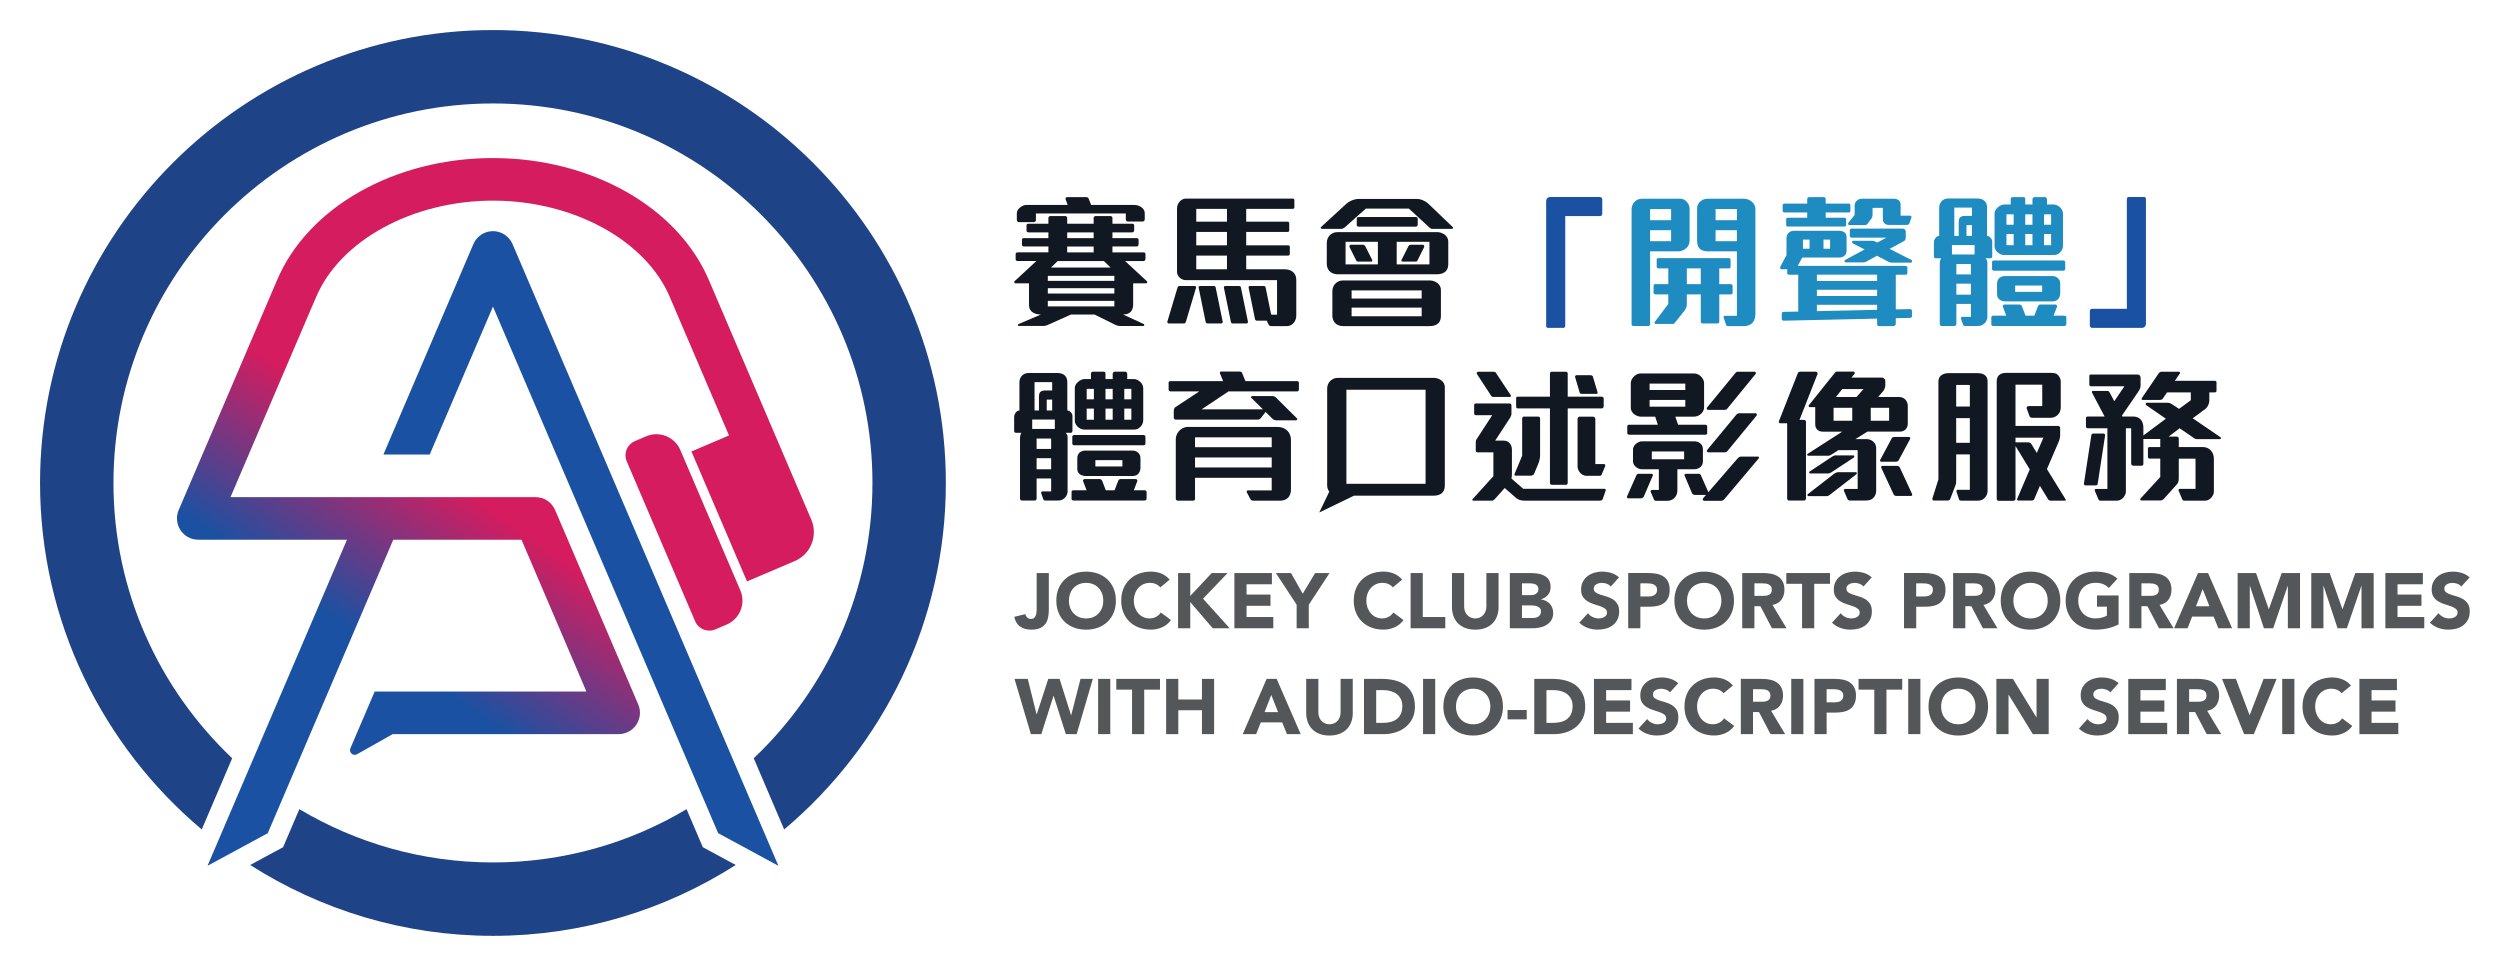 <?xml version="1.0" encoding="utf-8"?>
<!-- Generator: Adobe Illustrator 14.0.0, SVG Export Plug-In . SVG Version: 6.00 Build 43363)  -->
<!DOCTYPE svg PUBLIC "-//W3C//DTD SVG 1.1//EN" "http://www.w3.org/Graphics/SVG/1.1/DTD/svg11.dtd">
<svg version="1.1" id="Layer_1" xmlns="http://www.w3.org/2000/svg" xmlns:xlink="http://www.w3.org/1999/xlink" x="0px" y="0px"
	 width="220px" height="85px" viewBox="0 0 220 85" enable-background="new 0 0 220 85" xml:space="preserve">
<path fill="#111821" d="M100.855,24.936h-1.138v1.875c0,0.271-0.077,0.491-0.219,0.633c-0.156,0.156-0.375,0.233-0.672,0.233
	l1.835,0.841c0.065,0.024,0.039,0.168-0.038,0.168h-2.095c-0.09,0-0.245-0.04-0.336-0.078l-1.874-0.931H94.25l-2.107,0.943
	c-0.09,0.039-0.233,0.065-0.323,0.065h-2.172c-0.077,0-0.103-0.13-0.039-0.156l1.991-0.853c-0.258,0-0.517-0.052-0.711-0.181
	c-0.207-0.13-0.336-0.336-0.336-0.646v-1.914h-1.202c-0.078,0-0.129-0.129-0.078-0.181l1.926-1.783h-1.654
	c-0.078,0-0.168-0.064-0.168-0.131v-0.504c0-0.077,0.09-0.128,0.168-0.128h2.714v-0.518h-2.158c-0.078,0-0.169-0.064-0.169-0.129
	v-0.479c0-0.078,0.091-0.129,0.169-0.129h2.158v-0.504h-1.757c-0.078,0-0.168-0.064-0.168-0.129v-0.504
	c0-0.078,0.09-0.13,0.168-0.13h1.757v-0.518c0-0.077,0.091-0.155,0.155-0.155h1.345c0.064,0,0.155,0.078,0.155,0.155v0.518h2.327
	v-0.518c0-0.077,0.09-0.155,0.155-0.155h1.344c0.064,0,0.155,0.078,0.155,0.155v0.518h1.745c0.091,0,0.168,0.064,0.168,0.142v0.414
	c0,0.143-0.091,0.207-0.168,0.207h-1.745v0.504h2.133c0.09,0,0.168,0.064,0.168,0.142v0.389c0,0.142-0.091,0.206-0.168,0.206h-2.133
	v0.518h2.74c0.091,0,0.168,0.064,0.168,0.142v0.414c0,0.143-0.09,0.207-0.168,0.207h-1.629l1.926,1.783
	C100.998,24.807,100.945,24.936,100.855,24.936 M100.558,19.495h-1.332c-0.064,0-0.155-0.09-0.155-0.168v-0.543h-7.91v0.582
	c0,0.104-0.091,0.181-0.181,0.181h-1.332c-0.077,0-0.168-0.09-0.168-0.193v-0.582c0-0.182,0.104-0.35,0.246-0.478
	c0.168-0.155,0.401-0.259,0.581-0.259h3.645l-0.18-0.505c-0.026-0.064,0.025-0.181,0.116-0.181h1.706
	c0.091,0,0.168,0.039,0.207,0.13l0.22,0.556h3.787c0.233,0,0.491,0.077,0.659,0.219c0.168,0.129,0.272,0.298,0.272,0.518v0.518
	C100.739,19.405,100.648,19.495,100.558,19.495 M98.063,24.277h-5.855v0.439h5.855V24.277z M98.063,25.363h-5.855v0.466h5.855
	V25.363z M98.063,26.475h-5.855v0.49h5.855V26.475z M97.146,22.972h-4.072l-0.581,0.568h5.235L97.146,22.972z M96.241,20.452h-2.327
	v0.504h2.327V20.452z M96.241,21.692h-2.327v0.518h2.327V21.692z"/>
<path fill="#111821" d="M104.353,28.336c-0.025,0.064-0.077,0.129-0.169,0.129h-1.33c-0.078,0-0.155-0.091-0.129-0.155l0.904-3.024
	c0.025-0.077,0.09-0.116,0.182-0.116h1.33c0.066,0,0.13,0.064,0.117,0.129L104.353,28.336z M113.866,28.388
	c-0.142,0.181-0.349,0.309-0.62,0.309h-1.371c-0.09,0-0.181-0.024-0.232-0.128l-0.168-0.349h-0.865
	c-0.092,0-0.156-0.065-0.168-0.129l-0.568-2.793c-0.014-0.064,0.051-0.129,0.115-0.129h1.229c0.064,0,0.142,0.039,0.154,0.116
	l0.491,2.404h0.517v-3.038h-8.039c-0.193,0-0.4-0.09-0.543-0.231c-0.129-0.13-0.22-0.298-0.22-0.479v-5.609
	c0-0.207,0.091-0.439,0.233-0.596c0.142-0.154,0.322-0.257,0.529-0.257h9.422c0.092,0,0.144,0.064,0.144,0.142v0.608
	c0,0.09-0.065,0.154-0.144,0.154h-4.096v1.124h3.645c0.09,0,0.142,0.078,0.142,0.144v0.606c0,0.116-0.063,0.155-0.142,0.155h-3.645
	v1.176h3.696c0.09,0,0.142,0.064,0.142,0.143v0.607c0,0.091-0.063,0.155-0.142,0.155h-3.696v1.201h3.373
	c0.284,0,0.543,0.078,0.736,0.233c0.182,0.156,0.298,0.389,0.298,0.698v3.167C114.073,28,113.995,28.22,113.866,28.388
	 M107.973,18.383h-2.702v1.124h2.702V18.383z M107.973,20.413h-2.702v1.176h2.702V20.413z M107.973,22.494h-2.702v1.201h2.702
	V22.494z M107.469,28.465h-1.203c-0.09,0-0.155-0.064-0.168-0.129l-0.62-3.038c-0.013-0.064,0.052-0.129,0.116-0.129h1.228
	c0.065,0,0.142,0.039,0.155,0.116l0.621,3.024C107.609,28.388,107.545,28.465,107.469,28.465 M109.691,28.465h-1.203
	c-0.09,0-0.154-0.064-0.168-0.129l-0.62-3.038c-0.013-0.064,0.052-0.129,0.116-0.129h1.229c0.064,0,0.143,0.039,0.154,0.116
	l0.621,3.024C109.834,28.388,109.77,28.465,109.691,28.465"/>
<path fill="#111821" d="M127.769,20.141h-1.744c-0.091,0-0.194-0.078-0.233-0.117l-1.81-1.668h-3.786l-1.875,1.668
	c-0.052,0.039-0.193,0.117-0.285,0.117h-1.719c-0.064,0-0.129-0.104-0.076-0.154l2.196-2.017c0.116-0.117,0.272-0.221,0.44-0.298
	c0.219-0.104,0.478-0.168,0.723-0.168h5.066c0.207,0,0.414,0.052,0.596,0.143c0.181,0.077,0.35,0.193,0.49,0.335l2.095,2.005
	C127.912,20.051,127.847,20.141,127.769,20.141 M127.226,23.876c-0.181,0.168-0.426,0.259-0.749,0.259h-8.79
	c-0.297,0-0.556-0.116-0.724-0.31c-0.129-0.155-0.206-0.362-0.206-0.608V21.37c0-0.246,0.09-0.479,0.245-0.646
	c0.168-0.181,0.414-0.298,0.685-0.298h8.79c0.232,0,0.479,0.091,0.672,0.233c0.168,0.142,0.299,0.349,0.299,0.582v2.003
	C127.447,23.514,127.369,23.735,127.226,23.876 M126.58,28.439c-0.182,0.168-0.426,0.259-0.75,0.259h-7.652
	c-0.297,0-0.555-0.116-0.723-0.31c-0.131-0.156-0.207-0.362-0.207-0.608v-2.158c0-0.245,0.09-0.478,0.244-0.646
	c0.168-0.181,0.401-0.297,0.686-0.297h7.652c0.232,0,0.479,0.09,0.672,0.233c0.168,0.142,0.298,0.349,0.298,0.581v2.313
	C126.8,28.091,126.722,28.297,126.58,28.439 M121.254,21.279h-2.844v1.989h2.844V21.279z M120.672,23.023h-1.098
	c-0.091,0-0.182,0-0.207-0.063l-0.607-1.215c-0.039-0.078,0.013-0.207,0.129-0.207h1.035c0.104,0,0.18,0.051,0.232,0.153
	l0.594,1.178C120.789,22.946,120.75,23.023,120.672,23.023 M125.106,25.557h-6.166v0.711h6.166V25.557z M125.106,27.07h-6.166v0.763
	h6.166V27.07z M124.59,19.948h-5.029c-0.077,0-0.168-0.064-0.168-0.129v-0.557c0-0.078,0.053-0.168,0.182-0.168h5.016
	c0.09,0,0.168,0.064,0.168,0.143v0.517C124.758,19.883,124.666,19.948,124.59,19.948 M125.791,21.279h-2.881v1.989h2.881V21.279z
	 M124.719,22.959c-0.026,0.063-0.116,0.063-0.207,0.063h-1.1c-0.076,0-0.115-0.077-0.076-0.154l0.594-1.178
	c0.052-0.103,0.13-0.153,0.232-0.153h1.035c0.116,0,0.168,0.129,0.129,0.207L124.719,22.959z"/>
<path fill="#1B51A2" d="M140.793,19.016h-3.051v9.644c0,0.116-0.053,0.194-0.18,0.194h-1.32c-0.129,0-0.18-0.053-0.18-0.194V17.724
	c0-0.245,0.154-0.388,0.361-0.388h4.355c0.129,0,0.221,0.09,0.221,0.207v1.254C141,18.926,140.936,19.016,140.793,19.016"/>
<path fill="#1F8CC1" d="M148.414,21.822c-0.195,0.181-0.453,0.297-0.75,0.297h-2.455v6.438c0,0.064-0.092,0.13-0.131,0.13h-1.33
	c-0.078,0-0.169-0.054-0.169-0.13V18.421c0-0.245,0.091-0.465,0.233-0.633c0.168-0.181,0.387-0.298,0.658-0.298h3.427
	c0.192,0,0.387,0.104,0.528,0.259c0.156,0.168,0.26,0.389,0.26,0.595v2.818C148.686,21.42,148.582,21.654,148.414,21.822
	 M147.057,18.397h-1.85v0.98h1.85V18.397z M147.057,20.256h-1.85v0.971h1.85V20.256z M152.33,25.907h-1.033v2.43
	c0,0.064-0.09,0.128-0.129,0.128h-1.332c-0.078,0-0.168-0.051-0.168-0.128v-2.43h-1.228v0.891c0,0.143-0.065,0.35-0.169,0.491
	l-0.893,1.125c-0.024,0.039-0.063,0.091-0.129,0.091h-1.551c-0.091,0-0.143-0.104-0.091-0.155l1.203-1.603v-0.84h-1.125
	c-0.078,0-0.169-0.065-0.169-0.13v-0.647c0-0.076,0.078-0.128,0.156-0.128h1.138v-1.384h-0.866c-0.064,0-0.156-0.051-0.156-0.128
	v-0.648c0-0.076,0.065-0.129,0.143-0.129h6.191c0.092,0,0.168,0.065,0.168,0.143v0.621c0,0.078-0.063,0.142-0.142,0.142h-0.853
	v1.384h1.008c0.091,0,0.168,0.064,0.168,0.143v0.62C152.473,25.841,152.407,25.907,152.33,25.907 M149.668,23.618h-1.228v1.384
	h1.228V23.618z M154.204,28.427c-0.168,0.168-0.427,0.271-0.749,0.271h-1.384c-0.077,0-0.153-0.038-0.168-0.09l-0.231-0.686
	c-0.014-0.052,0.051-0.129,0.103-0.129h1.073v-5.675h-2.56c-0.349,0-0.581-0.091-0.737-0.259c-0.142-0.154-0.207-0.387-0.207-0.697
	v-2.792c0-0.232,0.078-0.427,0.207-0.568c0.168-0.194,0.428-0.312,0.699-0.312h3.243c0.259,0,0.517,0.117,0.711,0.298
	c0.169,0.155,0.272,0.375,0.272,0.62v9.203C154.477,27.948,154.385,28.233,154.204,28.427 M152.848,18.397h-1.875v0.98h1.875V18.397
	z M152.848,20.256h-1.875v0.971h1.875V20.256z"/>
<path fill="#1F8CC1" d="M168.107,27.974L166.828,28v0.518c0,0.09-0.129,0.18-0.207,0.18h-1.279c-0.092,0-0.156-0.103-0.156-0.18
	v-0.479l-8.22,0.182c-0.078,0-0.168-0.064-0.168-0.13v-0.517c0-0.077,0.077-0.13,0.155-0.13l1.291-0.025v-3.245h-0.813
	c-0.078,0-0.155-0.064-0.155-0.129v-0.349h-0.517c-0.078,0-0.144-0.129-0.091-0.232l0.543-1.009v-1.499
	c0-0.207,0.078-0.375,0.207-0.478c0.115-0.117,0.283-0.169,0.478-0.169h3.968c0.168,0,0.351,0.052,0.467,0.154
	c0.103,0.092,0.168,0.221,0.168,0.389v1.216c0,0.192-0.078,0.349-0.207,0.451c-0.116,0.091-0.26,0.144-0.428,0.144h-3.27
	l-0.389,0.736h9.476c0.091,0,0.168,0.064,0.168,0.142v0.491c0,0.077-0.065,0.142-0.142,0.142h-0.879v3.051l1.254-0.025
	c0.091,0,0.168,0.065,0.168,0.142v0.492C168.25,27.91,168.185,27.974,168.107,27.974 M162.703,18.694h-2.041v0.465h1.668
	c0.063,0,0.129,0.065,0.129,0.143v0.491c0,0.077-0.053,0.142-0.129,0.142h-5.017c-0.077,0-0.129-0.052-0.129-0.129v-0.517
	c0-0.078,0.052-0.13,0.129-0.13h1.72v-0.465h-2.017c-0.077,0-0.142-0.078-0.142-0.143v-0.505c0-0.076,0.064-0.129,0.142-0.129h2.017
	v-0.4c0-0.077,0.09-0.168,0.155-0.168h1.331c0.064,0,0.143,0.091,0.143,0.168v0.4h2.041c0.078,0,0.131,0.065,0.131,0.144v0.49
	C162.834,18.629,162.781,18.694,162.703,18.694 M159.24,21.084h-0.582v0.803h0.582V21.084z M165.186,24.173h-5.299v0.557h5.299
	V24.173z M165.186,25.505h-5.299v0.542h5.299V25.505z M165.186,26.824h-5.299v0.556l5.299-0.115V26.824z M161.05,21.084h-0.582
	v0.803h0.582V21.084z M168.173,23.114h-1.681c-0.09,0-0.207-0.025-0.285-0.065l-1.033-0.543l-0.944,0.519
	c-0.065,0.039-0.168,0.064-0.245,0.064h-1.578c-0.09,0-0.115-0.168-0.039-0.208l1.721-0.93l-1.061-0.542
	c-0.064-0.039-0.052-0.221,0.039-0.221h1.68c0.065,0,0.195,0.025,0.246,0.053l0.207,0.103L166,20.917h-3.063
	c-0.077,0-0.155-0.09-0.155-0.168v-0.492c0-0.076,0.078-0.141,0.155-0.141h4.486c0.155,0,0.284,0.104,0.284,0.258v0.569
	c0,0.09-0.065,0.22-0.129,0.258l-1.293,0.699l1.926,0.98C168.302,22.933,168.263,23.114,168.173,23.114 M168.029,19.651
	c-0.024,0.09-0.129,0.142-0.207,0.142h-1.627c-0.144,0-0.272-0.052-0.363-0.142c-0.09-0.091-0.141-0.221-0.141-0.376v-0.981h-0.906
	v0.581c0,0.129-0.026,0.258-0.104,0.362l-0.336,0.452c-0.053,0.064-0.116,0.116-0.221,0.116h-1.407
	c-0.065,0-0.117-0.131-0.065-0.194l0.557-0.698v-0.84c0-0.155,0.076-0.31,0.193-0.414c0.116-0.103,0.258-0.168,0.426-0.168h2.845
	c0.168,0,0.31,0.053,0.414,0.13c0.103,0.091,0.168,0.219,0.168,0.375v0.982h0.866c0.052,0,0.103,0.091,0.09,0.143L168.029,19.651z"
	/>
<path fill="#1F8CC1" d="M175.186,22.727h-0.465c0.129,0.128,0.168,0.232,0.168,0.374v4.77c0,0.194-0.078,0.389-0.207,0.543
	c-0.143,0.155-0.35,0.272-0.569,0.272h-1.215c-0.078,0-0.142-0.065-0.155-0.13l-0.181-0.518c-0.026-0.077,0.038-0.156,0.116-0.156
	h0.763v-1.136h-1.28v1.758c0,0.091-0.064,0.182-0.143,0.182h-1.176c-0.09,0-0.142-0.104-0.142-0.182v-5.3
	c0-0.168,0.038-0.324,0.116-0.478h-0.491c-0.091,0-0.142-0.091-0.142-0.182v-1.189c0-0.129,0.037-0.271,0.115-0.374
	c0.09-0.13,0.194-0.221,0.35-0.221V18.28c0-0.207,0.064-0.375,0.168-0.517c0.129-0.182,0.361-0.298,0.621-0.298h2.572
	c0.271,0,0.504,0.078,0.646,0.233c0.129,0.128,0.207,0.309,0.207,0.555v2.508c0.129,0,0.245,0.076,0.336,0.194
	c0.09,0.091,0.117,0.219,0.117,0.323v1.267C175.315,22.636,175.264,22.727,175.186,22.727 M173.764,21.563h-1.991v0.827h1.991
	V21.563z M173.53,18.267h-1.551v2.494h0.388V19.56c0-0.155,0.014-0.298,0.092-0.389c0.09-0.115,0.231-0.168,0.426-0.168h0.646
	V18.267z M173.44,23.231h-1.28v0.917h1.28V23.231z M173.44,24.962h-1.28v0.971h1.28V24.962z M173.53,19.805h-0.478v0.956h0.478
	V19.805z M181.661,28.686h-6.257c-0.077,0-0.168-0.065-0.168-0.13V27.91c0-0.077,0.091-0.13,0.168-0.13h1.15l-0.31-0.814
	c-0.026-0.063,0.065-0.168,0.13-0.168h1.369c0.064,0,0.168,0.091,0.194,0.168l0.31,0.814h0.776l0.31-0.814
	c0.026-0.077,0.117-0.168,0.194-0.168h1.37c0.064,0,0.154,0.104,0.129,0.168l-0.311,0.814h0.944c0.091,0,0.181,0.065,0.181,0.143
	v0.607C181.842,28.621,181.738,28.686,181.661,28.686 M181.557,23.826h-6.088c-0.076,0-0.168-0.065-0.168-0.13v-0.647
	c0-0.076,0.092-0.128,0.168-0.128h6.088c0.092,0,0.182,0.064,0.182,0.143v0.619C181.738,23.773,181.635,23.826,181.557,23.826
	 M181.286,22.209c-0.142,0.142-0.323,0.232-0.517,0.232h-4.422c-0.219,0-0.438-0.116-0.594-0.271
	c-0.143-0.143-0.232-0.323-0.232-0.504v-2.896c0-0.194,0.115-0.374,0.285-0.518c0.168-0.154,0.373-0.258,0.58-0.258h0.557v-0.505
	c0-0.077,0.09-0.142,0.182-0.142h0.955c0.065,0,0.143,0.064,0.143,0.142v0.505h0.634v-0.452c0-0.078,0.077-0.194,0.142-0.194h0.996
	c0.064,0,0.141,0.116,0.141,0.194v0.452h0.57c0.193,0,0.387,0.09,0.543,0.219c0.18,0.156,0.297,0.362,0.297,0.596v2.805
	C181.545,21.86,181.441,22.054,181.286,22.209 M181.118,26.32c-0.104,0.129-0.284,0.206-0.504,0.206h-4.124
	c-0.232,0-0.4-0.064-0.516-0.154c-0.143-0.104-0.233-0.232-0.233-0.479V24.95c0-0.182,0.065-0.336,0.168-0.452
	c0.129-0.13,0.323-0.207,0.53-0.207h4.175c0.194,0,0.375,0.077,0.504,0.207c0.116,0.116,0.181,0.271,0.181,0.452v0.853
	C181.299,26.01,181.234,26.19,181.118,26.32 M177.201,18.862h-0.633v0.917h0.633V18.862z M177.201,20.593h-0.633v0.982h0.633V20.593
	z M179.709,25.129h-2.377v0.557h2.377V25.129z M178.856,18.862h-0.634v0.917h0.634V18.862z M178.856,20.593h-0.634v0.982h0.634
	V20.593z M180.498,18.862h-0.621v0.917h0.621V18.862z M180.498,20.593h-0.621v0.982h0.621V20.593z"/>
<path fill="#1B51A2" d="M188.48,28.854h-4.355c-0.13,0-0.22-0.091-0.22-0.208v-1.253c0-0.129,0.063-0.22,0.206-0.22h3.051V17.53
	c0-0.116,0.053-0.194,0.182-0.194h1.317c0.13,0,0.181,0.053,0.181,0.194v10.936C188.842,28.709,188.688,28.854,188.48,28.854"/>
<path fill="#111821" d="M94.246,38.086H93.78c0.13,0.129,0.168,0.232,0.168,0.375v4.771c0,0.191-0.077,0.387-0.206,0.541
	c-0.142,0.156-0.349,0.271-0.569,0.271h-1.215c-0.078,0-0.143-0.064-0.155-0.129L91.623,43.4c-0.026-0.078,0.039-0.156,0.116-0.156
	h0.763v-1.137h-1.28v1.758c0,0.09-0.065,0.18-0.142,0.18h-1.176c-0.091,0-0.143-0.104-0.143-0.18v-5.3
	c0-0.168,0.039-0.323,0.117-0.479h-0.492c-0.09,0-0.141-0.091-0.141-0.181v-1.189c0-0.129,0.038-0.271,0.116-0.376
	c0.09-0.128,0.193-0.218,0.349-0.218V33.64c0-0.207,0.064-0.375,0.168-0.517c0.129-0.181,0.362-0.298,0.621-0.298h2.571
	c0.272,0,0.504,0.077,0.647,0.232c0.129,0.13,0.207,0.311,0.207,0.557v2.508c0.129,0,0.245,0.077,0.336,0.193
	c0.09,0.09,0.116,0.22,0.116,0.323v1.267C94.375,37.996,94.323,38.086,94.246,38.086 M92.824,36.922h-1.99v0.827h1.99V36.922z
	 M92.591,33.627h-1.551v2.495h0.388v-1.203c0-0.154,0.013-0.297,0.09-0.387c0.091-0.117,0.233-0.168,0.427-0.168h0.646V33.627z
	 M92.501,38.589h-1.28v0.918h1.28V38.589z M92.501,40.323h-1.28v0.97h1.28V40.323z M92.591,35.166h-0.479v0.957h0.479V35.166z
	 M100.722,44.045h-6.257c-0.077,0-0.168-0.064-0.168-0.129V43.27c0-0.078,0.091-0.129,0.168-0.129h1.151l-0.31-0.814
	c-0.026-0.064,0.064-0.168,0.129-0.168h1.37c0.065,0,0.168,0.09,0.194,0.168l0.31,0.814h0.776l0.31-0.814
	c0.025-0.078,0.116-0.168,0.194-0.168h1.37c0.064,0,0.155,0.104,0.129,0.168l-0.31,0.814h0.944c0.09,0,0.18,0.064,0.18,0.143v0.607
	C100.902,43.98,100.799,44.045,100.722,44.045 M100.618,39.185H94.53c-0.077,0-0.168-0.064-0.168-0.129V38.41
	c0-0.078,0.091-0.129,0.168-0.129h6.088c0.091,0,0.181,0.064,0.181,0.141v0.622C100.799,39.134,100.696,39.185,100.618,39.185
	 M100.347,37.57c-0.142,0.143-0.324,0.232-0.517,0.232h-4.421c-0.219,0-0.439-0.116-0.594-0.271
	c-0.143-0.142-0.233-0.323-0.233-0.504V34.13c0-0.192,0.116-0.375,0.284-0.516c0.168-0.155,0.375-0.259,0.582-0.259h0.555v-0.504
	c0-0.078,0.091-0.143,0.182-0.143h0.956c0.065,0,0.142,0.064,0.142,0.143v0.504h0.634v-0.453c0-0.077,0.077-0.193,0.142-0.193h0.995
	c0.065,0,0.142,0.116,0.142,0.193v0.453h0.569c0.194,0,0.388,0.091,0.543,0.22c0.181,0.154,0.297,0.362,0.297,0.595v2.805
	C100.605,37.221,100.502,37.415,100.347,37.57 M100.179,41.68c-0.104,0.131-0.284,0.207-0.505,0.207h-4.123
	c-0.232,0-0.401-0.064-0.517-0.154c-0.142-0.104-0.232-0.234-0.232-0.479V40.31c0-0.181,0.064-0.336,0.168-0.452
	c0.129-0.129,0.323-0.207,0.53-0.207h4.174c0.195,0,0.375,0.078,0.505,0.207c0.116,0.116,0.181,0.271,0.181,0.452v0.852
	C100.36,41.369,100.295,41.551,100.179,41.68 M96.262,34.221h-0.633v0.918h0.633V34.221z M96.262,35.955h-0.633v0.981h0.633V35.955z
	 M98.771,40.491h-2.378v0.556h2.378V40.491z M97.917,34.221h-0.633v0.918h0.633V34.221z M97.917,35.955h-0.633v0.981h0.633V35.955z
	 M99.558,34.221h-0.62v0.918h0.62V34.221z M99.558,35.955h-0.62v0.981h0.62V35.955z"/>
<path fill="#111821" d="M114.159,34.442h-6.049l-2.365,1.577h5.39l-1.033-1.021c-0.053-0.052,0.025-0.143,0.09-0.143h1.811
	c0.103,0,0.219,0.064,0.297,0.143l1.834,1.822c0.065,0.065,0,0.168-0.076,0.168h-1.758c-0.092,0-0.233-0.052-0.285-0.103
	l-0.646-0.634l-0.426,0.556c-0.053,0.064-0.143,0.115-0.221,0.115h-7.277c-0.064,0-0.154-0.076-0.154-0.141V36.2
	c0-0.143,0.051-0.311,0.129-0.362l2.12-1.396h-2.534c-0.078,0-0.168-0.064-0.168-0.13v-0.646c0-0.078,0.078-0.128,0.155-0.128h4.642
	l-0.285-0.7c-0.026-0.063,0.025-0.141,0.091-0.141h1.653c0.065,0,0.168,0.025,0.194,0.091l0.31,0.75h4.525
	c0.104,0,0.18,0.063,0.18,0.142v0.619C114.301,34.377,114.225,34.442,114.159,34.442 M113.346,43.799
	c-0.168,0.17-0.401,0.26-0.698,0.26h-2.366c-0.129,0-0.207-0.053-0.258-0.154l-0.311-0.596c-0.025-0.076,0.025-0.154,0.09-0.154
	h2.107v-1.111h-6.747v1.861c0,0.102-0.065,0.154-0.168,0.154h-1.331c-0.104,0-0.195-0.064-0.195-0.154v-5.261
	c0-0.246,0.104-0.504,0.272-0.698c0.194-0.22,0.466-0.375,0.788-0.375h7.898c0.349,0,0.646,0.116,0.865,0.336
	c0.194,0.193,0.312,0.466,0.312,0.802v4.38C113.604,43.387,113.514,43.631,113.346,43.799 M111.91,38.487h-6.747v0.866h6.747V38.487
	z M111.91,40.257h-6.747v0.879h6.747V40.257z"/>
<path fill="#111821" d="M141.034,43.93c-0.025,0.064-0.142,0.129-0.207,0.129h-6.656c-0.298,0-0.582-0.078-0.763-0.246l-0.996-0.865
	l-0.904,1.008c-0.052,0.051-0.142,0.104-0.207,0.104h-1.654c-0.09,0-0.104-0.078-0.064-0.129l1.835-2.029v-2.094h-1.396
	c-0.078,0-0.155-0.065-0.155-0.13v-0.788c0-0.077,0.038-0.181,0.077-0.245l1.371-2.107h-1.436c-0.076,0-0.154-0.064-0.154-0.13
	v-0.774c0-0.078,0.064-0.13,0.142-0.13h2.973c0.091,0,0.168,0.064,0.168,0.181v0.737c0,0.104-0.063,0.245-0.116,0.336l-1.317,2.017
	h0.75c0.231,0,0.413,0.089,0.543,0.245c0.116,0.143,0.18,0.336,0.18,0.544v1.951c0,0.232,0,0.426-0.039,0.596l1.034,0.904h7.161
	c0.065,0,0.116,0.09,0.104,0.129L141.034,43.93z M132.866,34.933h-1.41c-0.09,0-0.168-0.014-0.207-0.064l-1.278-1.952
	c-0.053-0.064,0.012-0.207,0.09-0.207h1.371c0.051,0,0.153,0.024,0.192,0.078l1.319,1.989
	C132.994,34.842,132.943,34.933,132.866,34.933 M135.373,40.801l-0.375,0.904c-0.039,0.078-0.182,0.154-0.258,0.154h-1.385
	c-0.09,0-0.103-0.102-0.063-0.18l0.659-1.577v-3.271c0-0.077,0.064-0.168,0.129-0.168h1.307c0.064,0,0.141,0.077,0.141,0.154v3.232
	C135.527,40.31,135.463,40.582,135.373,40.801 M140.957,35.941h-2.999v6.542c0,0.09-0.052,0.18-0.129,0.18h-1.28
	c-0.09,0-0.154-0.09-0.154-0.18v-6.542h-2.832c-0.076,0-0.142-0.064-0.142-0.13v-0.774c0-0.077,0.052-0.13,0.129-0.13h2.845v-2.029
	c0-0.078,0.064-0.168,0.129-0.168h1.293c0.064,0,0.142,0.078,0.142,0.155v2.042h2.999c0.09,0,0.168,0.064,0.168,0.181v0.659
	C141.125,35.864,141.034,35.941,140.957,35.941 M140.504,34.662h-1.279c-0.09,0-0.193-0.026-0.207-0.092l-0.414-1.408
	c-0.012-0.025,0.039-0.142,0.104-0.142h1.278c0.053,0,0.168,0.038,0.182,0.104l0.414,1.383
	C140.607,34.583,140.582,34.662,140.504,34.662 M140.932,41.797c-0.014,0.039-0.078,0.076-0.129,0.076H139.6
	c-0.193,0-0.388-0.104-0.529-0.244c-0.143-0.156-0.246-0.363-0.246-0.557v-4.213c0-0.091,0.09-0.194,0.181-0.194h1.163
	c0.117,0,0.221,0.091,0.221,0.194v3.98h0.789c0.051,0,0.102,0.118,0.09,0.155L140.932,41.797z"/>
<path fill="#111821" d="M144.648,43.709c-0.039,0.078-0.142,0.143-0.232,0.143h-1.137c-0.078,0-0.131-0.09-0.104-0.156l0.84-1.898
	c0.026-0.053,0.117-0.104,0.181-0.104h1.139c0.064,0,0.154,0.076,0.115,0.154L144.648,43.709z M150.09,38.254h-6.721
	c-0.078,0-0.168-0.051-0.168-0.129v-0.621c0-0.077,0.078-0.128,0.154-0.128h2.533l-0.232-0.712h-1.267
	c-0.22,0-0.465-0.104-0.646-0.271c-0.144-0.142-0.233-0.311-0.233-0.491v-2.185c0-0.206,0.103-0.4,0.246-0.556
	c0.168-0.181,0.387-0.298,0.594-0.298h4.731c0.207,0,0.414,0.092,0.568,0.233c0.182,0.168,0.311,0.388,0.311,0.62v2.146
	c0,0.207-0.117,0.414-0.271,0.557c-0.168,0.153-0.388,0.245-0.607,0.245h-1.655l0.246,0.712h2.392c0.09,0,0.168,0.064,0.168,0.142
	v0.595C150.232,38.19,150.168,38.254,150.09,38.254 M149.625,41.111c-0.143,0.117-0.336,0.182-0.53,0.182h-1.485v1.887
	c0,0.271-0.117,0.516-0.311,0.684c-0.156,0.131-0.35,0.207-0.569,0.207h-1.034c-0.052,0-0.117-0.039-0.129-0.076l-0.311-0.725
	c-0.014-0.037,0.025-0.156,0.115-0.156h0.608v-1.82h-1.513c-0.193,0-0.4-0.092-0.555-0.246c-0.116-0.117-0.207-0.272-0.207-0.44
	v-1.072c0-0.155,0.103-0.337,0.244-0.466c0.156-0.129,0.351-0.232,0.518-0.232h4.628c0.194,0,0.375,0.052,0.504,0.154
	c0.155,0.117,0.259,0.298,0.259,0.544v1.072C149.857,40.814,149.767,40.982,149.625,41.111 M148.306,33.756h-3.142v0.567h3.142
	V33.756z M148.306,35.192h-3.142v0.596h3.142V35.192z M148.203,39.729h-2.844v0.686h2.844V39.729z M151.732,43.941
	c-0.064,0.078-0.182,0.129-0.271,0.129h-1.5c-0.104,0-0.168-0.129-0.09-0.219l0.258-0.297h-0.982c-0.091,0-0.207-0.066-0.246-0.143
	l-0.658-1.564c-0.039-0.078,0.039-0.154,0.117-0.154h1.137c0.063,0,0.142,0.051,0.168,0.104l0.672,1.512l2.611-3.011
	c0.051-0.052,0.154-0.117,0.246-0.117h1.512c0.103,0,0.103,0.117,0.052,0.168L151.732,43.941z M152.016,35.941
	c-0.064,0.09-0.154,0.129-0.258,0.129h-1.448c-0.103,0-0.155-0.129-0.091-0.207l2.496-3.037c0.038-0.064,0.128-0.116,0.219-0.116
	h1.473c0.092,0,0.144,0.129,0.092,0.193L152.016,35.941z M152.029,39.676c-0.064,0.091-0.168,0.13-0.271,0.13h-1.436
	c-0.104,0-0.168-0.13-0.09-0.207l2.572-3.115c0.051-0.052,0.143-0.116,0.232-0.116h1.461c0.091,0,0.142,0.142,0.091,0.193
	L152.029,39.676z"/>
<path fill="#111821" d="M158.357,36.95h0.4c0.077,0,0.168,0.077,0.168,0.154v6.761c0,0.09-0.064,0.18-0.143,0.18h-1.369
	c-0.092,0-0.143-0.104-0.143-0.18v-6.619h-0.607c-0.078,0-0.155-0.091-0.129-0.155l1.68-4.266c0.014-0.052,0.117-0.117,0.193-0.117
	h1.396c0.092,0,0.168,0.129,0.143,0.194L158.357,36.95z M167.689,37.79c-0.129,0.116-0.297,0.193-0.478,0.193h-2.884l-1.047,0.66
	h0.996c0.232,0,0.439,0.09,0.594,0.245c0.143,0.129,0.234,0.322,0.234,0.543v3.749c0,0.232-0.078,0.465-0.246,0.633
	c-0.143,0.143-0.336,0.232-0.634,0.232h-1.474c-0.053,0-0.129-0.051-0.155-0.09l-0.336-0.775c-0.026-0.064,0.039-0.156,0.129-0.156
	h1.086v-3.412h-1.694L161.175,40c-0.065,0.039-0.168,0.104-0.258,0.104h-1.798c-0.09,0-0.116-0.116-0.064-0.155l3.064-1.965h-1.732
	c-0.168,0-0.311-0.052-0.414-0.129c-0.143-0.104-0.232-0.284-0.232-0.504v-1.525h-0.479c-0.09,0-0.129-0.104-0.09-0.156l2.288-2.855
	c0.038-0.052,0.129-0.116,0.206-0.116h1.447c0.078,0,0.143,0.116,0.09,0.18l-0.271,0.35h2.663c0.182,0,0.311,0.155,0.311,0.259
	v0.466c0,0.103-0.092,0.349-0.155,0.426l-0.479,0.557h1.862c0.22,0,0.414,0.09,0.543,0.232c0.129,0.142,0.207,0.335,0.207,0.53v1.59
	C167.884,37.492,167.806,37.673,167.689,37.79 M161.007,43.555c-0.065,0.051-0.155,0.104-0.245,0.104h-1.604
	c-0.09,0-0.142-0.117-0.09-0.156l2.365-1.836c0.051-0.039,0.232-0.115,0.311-0.115h1.59c0.076,0,0.09,0.129,0.025,0.182
	L161.007,43.555z M161.162,41.564c-0.064,0.037-0.194,0.102-0.284,0.102h-1.563c-0.092,0-0.143-0.115-0.092-0.154l1.991-1.318
	c0.052-0.039,0.194-0.117,0.271-0.117h1.629c0.078,0,0.09,0.143,0.026,0.182L161.162,41.564z M162.998,35.889h-1.643v1.138h1.643
	V35.889z M162.119,34.235l-0.557,0.698h1.811l0.619-0.698H162.119z M166.242,35.889h-1.616v1.138h1.616V35.889z M167.068,40.53
	c-0.037,0.064-0.153,0.104-0.244,0.104h-1.28c-0.091,0-0.116-0.104-0.091-0.155l1.021-1.913c0.026-0.052,0.129-0.116,0.207-0.116
	H168c0.078,0,0.129,0.116,0.091,0.18L167.068,40.53z M168.168,43.645H166.9c-0.09,0-0.207-0.039-0.244-0.104l-1.1-2.365
	c-0.039-0.078,0.014-0.182,0.09-0.182h1.319c0.077,0,0.181,0.066,0.207,0.117l1.099,2.379
	C168.297,43.541,168.259,43.645,168.168,43.645"/>
<path fill="#111821" d="M174.586,43.877c-0.141,0.117-0.322,0.182-0.516,0.182h-1.514c-0.051,0-0.141-0.053-0.154-0.09l-0.232-0.711
	c-0.026-0.066,0.025-0.156,0.09-0.156h1.086v-3.115h-1.202v2.224c0,0.141,0,0.336-0.052,0.465l-0.465,1.215
	c-0.026,0.09-0.129,0.154-0.207,0.154h-1.254c-0.104,0-0.129-0.104-0.116-0.18l0.53-1.682v-8.608c0-0.232,0.09-0.415,0.232-0.53
	c0.168-0.143,0.4-0.207,0.646-0.207h2.572c0.258,0,0.49,0.052,0.646,0.182c0.143,0.116,0.232,0.284,0.232,0.556v9.629
	C174.91,43.477,174.781,43.709,174.586,43.877 M173.346,33.874h-1.202v1.898h1.202V33.874z M173.346,36.794h-1.202v2.172h1.202
	V36.794z M181.709,44.059h-1.189c-0.129,0-0.232-0.025-0.283-0.117l-0.725-1.189l-0.504,1.178c-0.026,0.076-0.104,0.115-0.207,0.115
	h-1.189c-0.078,0-0.142-0.064-0.104-0.141l1.111-2.6l-1.254-2.055v4.641c0,0.09-0.09,0.182-0.168,0.182h-1.332
	c-0.09,0-0.154-0.104-0.154-0.182V33.537c0-0.232,0.078-0.4,0.207-0.529c0.143-0.13,0.361-0.194,0.607-0.194h3.787
	c0.311,0,0.557-0.014,0.75,0.155c0.168,0.155,0.284,0.361,0.284,0.607v2.288c0,0.296-0.116,0.517-0.31,0.686
	c-0.168,0.142-0.362,0.219-0.633,0.219h-1.564c-0.104,0-0.207-0.051-0.246-0.154l-0.246-0.686c-0.038-0.091,0.064-0.194,0.182-0.194
	h1.189v-1.887h-2.354v3.632h3.75c0.09,0,0.18,0.091,0.18,0.168v0.698c0,0.116-0.038,0.31-0.104,0.466l-1.06,2.468l1.629,2.637
	C181.812,43.98,181.787,44.059,181.709,44.059 M177.365,38.513v0.413h1.112c0.09,0,0.22,0.053,0.271,0.13l0.492,0.802l0.582-1.345
	H177.365z"/>
<path fill="#111821" d="M184.598,42.572c-0.024,0.104-0.076,0.143-0.168,0.143h-0.916c-0.078,0-0.144-0.092-0.129-0.156l0.658-4.291
	c0.014-0.052,0.09-0.117,0.168-0.117h0.893c0.09,0,0.154,0.078,0.142,0.18L184.598,42.572z M195.366,38.643h-2.003
	c-0.131,0-0.207-0.026-0.311-0.104l-1.242-0.853l-0.969,0.736h0.725c0.09,0,0.168,0.077,0.168,0.182v0.736h2.107
	c0.309,0,0.567,0.115,0.735,0.323c0.168,0.194,0.246,0.439,0.246,0.737v2.857c0,0.207-0.103,0.4-0.246,0.555
	c-0.142,0.156-0.336,0.246-0.528,0.246h-1.798c-0.091,0-0.168-0.014-0.207-0.104l-0.323-0.775c-0.039-0.064,0.025-0.156,0.078-0.156
	h1.408v-2.662h-1.473v1.707c0,0.271-0.053,0.426-0.143,0.529l-1.162,1.293c-0.092,0.104-0.209,0.154-0.338,0.154h-1.654
	c-0.104,0-0.116-0.115-0.064-0.18l1.732-1.887v-1.617h-0.944c-0.077,0-0.142-0.078-0.142-0.143V39.47c0-0.078,0.064-0.13,0.142-0.13
	h0.944v-0.711h-1.487v2.185c0,0.116-0.077,0.168-0.142,0.168h-0.75c-0.09,0-0.181-0.09-0.181-0.156v-3.141h-0.466v5.572
	c0,0.193-0.104,0.4-0.245,0.555c-0.142,0.143-0.336,0.246-0.53,0.246h-1.447c-0.09,0-0.155-0.014-0.194-0.117l-0.323-0.762
	c-0.025-0.064,0.026-0.156,0.09-0.156h1.022v-5.337h-1.731c-0.078,0-0.156-0.052-0.156-0.155v-0.736
	c0-0.091,0.052-0.143,0.156-0.143h1.485l-1.11-2.106c-0.026-0.065,0-0.143,0.063-0.143h1.319c0.052,0,0.129,0.052,0.154,0.104
	l0.426,0.801l0.893-1.318h-2.947c-0.104,0-0.142-0.064-0.142-0.142v-0.763c0-0.091,0.051-0.129,0.142-0.129h4.098
	c0.143,0,0.271,0.103,0.271,0.271v0.725c0,0.193-0.115,0.388-0.245,0.582l-1.397,2.041l0.039,0.078h0.932
	c0.322,0,0.543,0.104,0.697,0.284c0.143,0.168,0.22,0.414,0.22,0.698v0.685l1.978-1.473l-1.744-1.203
	c-0.064-0.051-0.026-0.206,0.052-0.206h1.821c0.143,0,0.272,0.038,0.401,0.129l0.634,0.414l1.034-0.763v-0.685h-2.095l-0.387,0.568
	c-0.039,0.051-0.129,0.091-0.207,0.091h-1.564c-0.076,0-0.104-0.091-0.064-0.155l1.5-2.198c0.063-0.091,0.181-0.129,0.285-0.129
	h1.498c0.064,0,0.104,0.09,0.077,0.143l-0.452,0.659h3.528c0.091,0,0.142,0.064,0.142,0.142v0.736c0,0.078-0.063,0.144-0.142,0.144
	h-0.491v0.723c0,0.259-0.154,0.582-0.348,0.725l-1.112,0.827l2.443,1.668C195.471,38.526,195.443,38.643,195.366,38.643"/>
<path fill="#111821" d="M126.848,33.485c-0.182-0.142-0.428-0.232-0.659-0.232h-8.468c-0.283,0-0.517,0.116-0.685,0.297
	c-0.155,0.169-0.245,0.401-0.245,0.646v8.505c0,0.227,0.071,0.416,0.184,0.566l-0.881,1.834l3.053-1.482h7.042
	c0.31,0,0.567-0.092,0.735-0.26c0.144-0.141,0.221-0.361,0.221-0.633v-8.66C127.145,33.821,127.028,33.627,126.848,33.485
	 M125.451,42.572h-6.967v-8.273h6.967V42.572z"/>
<path fill="#545759" d="M92.297,53.66c0,0.225-0.02,0.441-0.059,0.652s-0.113,0.396-0.223,0.561
	c-0.11,0.162-0.266,0.293-0.469,0.391c-0.205,0.098-0.471,0.146-0.801,0.146c-0.384,0-0.709-0.09-0.974-0.273
	c-0.266-0.184-0.437-0.469-0.515-0.857l0.981-0.24c0.014,0.119,0.068,0.219,0.162,0.303c0.093,0.082,0.2,0.121,0.319,0.121
	c0.123,0,0.22-0.031,0.288-0.092c0.069-0.062,0.119-0.139,0.151-0.23c0.032-0.09,0.052-0.189,0.058-0.297
	c0.007-0.109,0.011-0.207,0.011-0.299v-3.117h1.071V53.66z"/>
<path fill="#545759" d="M92.955,52.857c0-0.389,0.065-0.74,0.196-1.059c0.13-0.314,0.312-0.584,0.545-0.805
	c0.234-0.223,0.511-0.393,0.831-0.512c0.32-0.119,0.67-0.178,1.05-0.178s0.73,0.059,1.051,0.178c0.319,0.119,0.597,0.289,0.83,0.512
	c0.233,0.221,0.416,0.49,0.546,0.805c0.13,0.318,0.195,0.67,0.195,1.059s-0.065,0.742-0.195,1.057
	c-0.13,0.316-0.313,0.586-0.546,0.809c-0.233,0.221-0.511,0.391-0.83,0.51c-0.321,0.119-0.671,0.178-1.051,0.178
	s-0.73-0.059-1.05-0.178c-0.32-0.119-0.597-0.289-0.831-0.51c-0.233-0.223-0.415-0.492-0.545-0.809
	C93.02,53.6,92.955,53.246,92.955,52.857 M94.067,52.857c0,0.229,0.036,0.438,0.106,0.629c0.072,0.189,0.173,0.354,0.306,0.494
	c0.133,0.139,0.292,0.248,0.477,0.326s0.392,0.115,0.621,0.115s0.436-0.037,0.621-0.115c0.186-0.078,0.345-0.188,0.477-0.326
	c0.133-0.141,0.235-0.305,0.306-0.494c0.071-0.191,0.106-0.4,0.106-0.629c0-0.225-0.035-0.434-0.106-0.625
	c-0.071-0.191-0.173-0.357-0.306-0.498c-0.132-0.139-0.291-0.246-0.477-0.324c-0.185-0.078-0.392-0.117-0.621-0.117
	s-0.436,0.039-0.621,0.117s-0.344,0.186-0.477,0.324c-0.133,0.141-0.234,0.307-0.306,0.498
	C94.103,52.424,94.067,52.633,94.067,52.857"/>
<path fill="#545759" d="M102.105,51.691c-0.105-0.129-0.234-0.229-0.388-0.295c-0.153-0.068-0.33-0.104-0.531-0.104
	c-0.202,0-0.389,0.039-0.56,0.117c-0.171,0.078-0.32,0.186-0.446,0.324c-0.126,0.141-0.224,0.307-0.295,0.498
	s-0.107,0.4-0.107,0.625c0,0.229,0.036,0.438,0.107,0.629c0.071,0.189,0.168,0.354,0.292,0.494c0.123,0.139,0.268,0.248,0.435,0.326
	s0.347,0.115,0.539,0.115c0.22,0,0.414-0.045,0.583-0.137c0.17-0.092,0.309-0.219,0.419-0.383l0.892,0.664
	c-0.205,0.289-0.467,0.502-0.782,0.639c-0.316,0.137-0.64,0.205-0.974,0.205c-0.381,0-0.731-0.059-1.051-0.178
	s-0.597-0.289-0.83-0.51c-0.234-0.223-0.415-0.492-0.546-0.809c-0.131-0.314-0.195-0.668-0.195-1.057s0.064-0.74,0.195-1.059
	c0.131-0.314,0.312-0.584,0.546-0.805c0.233-0.223,0.51-0.393,0.83-0.512s0.67-0.178,1.051-0.178c0.137,0,0.279,0.012,0.428,0.037
	s0.296,0.064,0.44,0.119c0.144,0.057,0.282,0.129,0.416,0.221c0.133,0.092,0.252,0.205,0.356,0.336L102.105,51.691z"/>
<polygon fill="#545759" points="103.67,50.428 104.741,50.428 104.741,52.445 106.629,50.428 108.029,50.428 105.866,52.686 
	108.215,55.287 106.719,55.287 104.741,52.98 104.741,55.287 103.67,55.287 "/>
<polygon fill="#545759" points="108.626,50.428 111.928,50.428 111.928,51.416 109.697,51.416 109.697,52.322 111.804,52.322 
	111.804,53.311 109.697,53.311 109.697,54.299 112.051,54.299 112.051,55.287 108.626,55.287 "/>
<polygon fill="#545759" points="114.104,53.215 112.277,50.428 113.609,50.428 114.639,52.246 115.73,50.428 117,50.428 
	115.174,53.215 115.174,55.287 114.104,55.287 "/>
<path fill="#545759" d="M122.566,51.691c-0.104-0.129-0.233-0.229-0.388-0.295c-0.153-0.068-0.33-0.104-0.53-0.104
	c-0.203,0-0.39,0.039-0.561,0.117s-0.321,0.186-0.446,0.324c-0.126,0.141-0.224,0.307-0.295,0.498s-0.106,0.4-0.106,0.625
	c0,0.229,0.035,0.438,0.106,0.629c0.071,0.189,0.168,0.354,0.291,0.494c0.124,0.139,0.269,0.248,0.437,0.326
	c0.166,0.078,0.347,0.115,0.539,0.115c0.22,0,0.414-0.045,0.582-0.137c0.17-0.092,0.31-0.219,0.42-0.383l0.892,0.664
	c-0.205,0.289-0.466,0.502-0.782,0.639s-0.64,0.205-0.974,0.205c-0.382,0-0.731-0.059-1.052-0.178
	c-0.319-0.119-0.596-0.289-0.83-0.51c-0.233-0.223-0.416-0.492-0.545-0.809c-0.131-0.314-0.195-0.668-0.195-1.057
	s0.064-0.74,0.195-1.059c0.129-0.314,0.312-0.584,0.545-0.805c0.234-0.223,0.511-0.393,0.83-0.512
	c0.32-0.119,0.67-0.178,1.052-0.178c0.137,0,0.278,0.012,0.428,0.037s0.295,0.064,0.44,0.119c0.144,0.057,0.281,0.129,0.414,0.221
	c0.134,0.092,0.252,0.205,0.357,0.336L122.566,51.691z"/>
<polygon fill="#545759" points="124.132,50.428 125.203,50.428 125.203,54.299 127.186,54.299 127.186,55.287 124.132,55.287 "/>
<path fill="#545759" d="M131.875,53.414c0,0.287-0.043,0.555-0.131,0.795c-0.087,0.244-0.217,0.455-0.388,0.633
	c-0.172,0.178-0.386,0.318-0.642,0.418c-0.258,0.102-0.551,0.15-0.885,0.15c-0.34,0-0.638-0.049-0.894-0.15
	c-0.257-0.1-0.47-0.24-0.642-0.418s-0.302-0.389-0.388-0.633c-0.087-0.24-0.131-0.508-0.131-0.795v-2.986h1.071v2.945
	c0,0.15,0.023,0.291,0.072,0.418c0.047,0.129,0.115,0.24,0.203,0.332c0.086,0.096,0.189,0.168,0.312,0.221
	c0.12,0.053,0.253,0.08,0.396,0.08c0.141,0,0.271-0.027,0.391-0.08s0.221-0.125,0.309-0.221c0.086-0.092,0.154-0.203,0.202-0.332
	c0.048-0.127,0.071-0.268,0.071-0.418v-2.945h1.072V53.414z"/>
<path fill="#545759" d="M132.862,50.428h1.812c0.212,0,0.424,0.016,0.636,0.045c0.213,0.029,0.403,0.09,0.573,0.178
	s0.307,0.215,0.412,0.375c0.104,0.16,0.158,0.373,0.158,0.639c0,0.273-0.078,0.502-0.229,0.682
	c-0.154,0.182-0.356,0.311-0.608,0.389v0.014c0.16,0.023,0.305,0.068,0.436,0.135c0.131,0.064,0.242,0.148,0.337,0.254
	c0.094,0.102,0.166,0.223,0.216,0.359s0.076,0.283,0.076,0.439c0,0.256-0.055,0.469-0.165,0.643c-0.11,0.17-0.252,0.309-0.427,0.414
	c-0.174,0.105-0.368,0.182-0.586,0.227c-0.217,0.047-0.434,0.068-0.648,0.068h-1.991V50.428z M133.934,52.371h0.775
	c0.082,0,0.164-0.01,0.244-0.027c0.08-0.02,0.151-0.049,0.215-0.09c0.065-0.041,0.117-0.098,0.156-0.164
	c0.038-0.068,0.057-0.152,0.057-0.248c0-0.102-0.021-0.186-0.064-0.25c-0.044-0.066-0.1-0.119-0.168-0.154
	c-0.068-0.037-0.146-0.062-0.234-0.08c-0.086-0.016-0.17-0.023-0.252-0.023h-0.729V52.371z M133.934,54.383h0.961
	c0.082,0,0.166-0.01,0.251-0.029c0.084-0.018,0.161-0.049,0.229-0.096c0.068-0.045,0.125-0.105,0.168-0.178
	c0.043-0.074,0.065-0.162,0.065-0.268c0-0.115-0.028-0.207-0.086-0.279c-0.058-0.07-0.129-0.123-0.216-0.16
	s-0.182-0.062-0.282-0.076s-0.194-0.021-0.28-0.021h-0.811V54.383z"/>
<path fill="#545759" d="M141.745,51.615c-0.087-0.109-0.205-0.191-0.354-0.244c-0.147-0.053-0.289-0.078-0.422-0.078
	c-0.078,0-0.158,0.01-0.24,0.027s-0.16,0.047-0.233,0.086s-0.132,0.09-0.179,0.154c-0.045,0.064-0.068,0.141-0.068,0.232
	c0,0.146,0.055,0.26,0.165,0.338s0.248,0.145,0.415,0.197c0.167,0.057,0.347,0.111,0.54,0.166c0.19,0.055,0.37,0.133,0.538,0.232
	c0.166,0.102,0.306,0.236,0.414,0.406c0.111,0.168,0.166,0.396,0.166,0.68c0,0.27-0.051,0.506-0.151,0.707
	c-0.101,0.199-0.235,0.367-0.407,0.5c-0.173,0.133-0.371,0.23-0.599,0.297c-0.226,0.062-0.466,0.094-0.718,0.094
	c-0.315,0-0.608-0.047-0.877-0.145c-0.271-0.094-0.522-0.25-0.756-0.465l0.763-0.838c0.108,0.146,0.247,0.258,0.415,0.34
	c0.166,0.08,0.339,0.121,0.518,0.121c0.088,0,0.176-0.012,0.264-0.033c0.09-0.02,0.17-0.049,0.242-0.092
	c0.069-0.041,0.127-0.094,0.17-0.158c0.043-0.062,0.065-0.139,0.065-0.227c0-0.146-0.056-0.262-0.168-0.346
	s-0.252-0.156-0.422-0.217c-0.169-0.059-0.353-0.119-0.55-0.178c-0.196-0.059-0.379-0.141-0.549-0.242
	c-0.17-0.1-0.31-0.232-0.422-0.396c-0.113-0.164-0.168-0.383-0.168-0.652c0-0.26,0.051-0.488,0.154-0.686s0.24-0.361,0.412-0.494
	c0.171-0.133,0.369-0.234,0.593-0.299c0.226-0.066,0.456-0.1,0.694-0.1c0.275,0,0.539,0.039,0.796,0.117
	c0.256,0.076,0.487,0.207,0.692,0.391L141.745,51.615z"/>
<path fill="#545759" d="M143.281,50.426h1.807c0.251,0,0.488,0.025,0.714,0.07c0.224,0.047,0.42,0.125,0.586,0.238
	c0.168,0.109,0.3,0.262,0.399,0.451c0.098,0.191,0.146,0.43,0.146,0.719c0,0.283-0.046,0.521-0.137,0.713
	c-0.092,0.193-0.217,0.346-0.378,0.461c-0.16,0.113-0.351,0.195-0.569,0.242c-0.22,0.049-0.457,0.072-0.714,0.072h-0.782v1.895
	h-1.072V50.426z M144.354,52.488h0.713c0.097,0,0.189-0.01,0.278-0.027c0.091-0.02,0.171-0.051,0.24-0.094
	c0.071-0.043,0.128-0.104,0.172-0.178c0.043-0.076,0.065-0.172,0.065-0.285c0-0.125-0.029-0.223-0.086-0.299
	c-0.058-0.076-0.131-0.135-0.219-0.176c-0.091-0.041-0.189-0.066-0.3-0.078s-0.215-0.018-0.315-0.018h-0.549V52.488z"/>
<path fill="#545759" d="M147.346,52.857c0-0.389,0.065-0.74,0.195-1.059c0.131-0.314,0.312-0.584,0.546-0.805
	c0.233-0.223,0.511-0.393,0.831-0.512s0.67-0.178,1.05-0.178s0.729,0.059,1.05,0.178s0.598,0.289,0.832,0.512
	c0.232,0.221,0.414,0.49,0.545,0.805c0.131,0.318,0.195,0.67,0.195,1.059s-0.064,0.742-0.195,1.057
	c-0.131,0.316-0.312,0.586-0.545,0.809c-0.234,0.221-0.512,0.391-0.832,0.51s-0.67,0.178-1.05,0.178s-0.729-0.059-1.05-0.178
	s-0.598-0.289-0.831-0.51c-0.233-0.223-0.415-0.492-0.546-0.809C147.411,53.6,147.346,53.246,147.346,52.857 M148.458,52.857
	c0,0.229,0.036,0.438,0.106,0.629c0.07,0.189,0.172,0.354,0.306,0.494c0.132,0.139,0.292,0.248,0.477,0.326s0.392,0.115,0.621,0.115
	s0.437-0.037,0.621-0.115s0.345-0.188,0.478-0.326c0.133-0.141,0.234-0.305,0.306-0.494c0.069-0.191,0.106-0.4,0.106-0.629
	c0-0.225-0.037-0.434-0.106-0.625c-0.071-0.191-0.173-0.357-0.306-0.498c-0.133-0.139-0.293-0.246-0.478-0.324
	s-0.392-0.117-0.621-0.117s-0.437,0.039-0.621,0.117s-0.345,0.186-0.477,0.324c-0.134,0.141-0.235,0.307-0.306,0.498
	S148.458,52.633,148.458,52.857"/>
<path fill="#545759" d="M153.316,50.428h1.882c0.247,0,0.481,0.025,0.704,0.072c0.221,0.047,0.416,0.127,0.582,0.24
	c0.168,0.113,0.301,0.262,0.399,0.453c0.099,0.189,0.147,0.426,0.147,0.711c0,0.342-0.09,0.635-0.268,0.875
	c-0.179,0.24-0.439,0.391-0.783,0.455l1.235,2.053h-1.282l-1.017-1.941h-0.528v1.941h-1.072V50.428z M154.389,52.439h0.631
	c0.097,0,0.198-0.004,0.306-0.01c0.108-0.008,0.204-0.027,0.292-0.062c0.086-0.033,0.158-0.088,0.216-0.16
	c0.058-0.076,0.086-0.178,0.086-0.311c0-0.123-0.024-0.223-0.075-0.295s-0.115-0.129-0.193-0.168
	c-0.076-0.039-0.166-0.064-0.267-0.08c-0.101-0.014-0.2-0.02-0.295-0.02h-0.7V52.439z"/>
<polygon fill="#545759" points="158.582,51.375 157.195,51.375 157.195,50.428 161.04,50.428 161.04,51.375 159.652,51.375 
	159.652,55.287 158.582,55.287 "/>
<path fill="#545759" d="M163.984,51.615c-0.088-0.109-0.205-0.191-0.354-0.244s-0.289-0.078-0.423-0.078
	c-0.077,0-0.157,0.01-0.239,0.027s-0.16,0.047-0.234,0.086c-0.073,0.039-0.133,0.09-0.178,0.154
	c-0.047,0.064-0.069,0.141-0.069,0.232c0,0.146,0.055,0.26,0.165,0.338c0.109,0.078,0.249,0.145,0.415,0.197
	c0.167,0.057,0.347,0.111,0.54,0.166c0.191,0.055,0.371,0.133,0.537,0.232c0.168,0.102,0.307,0.236,0.416,0.406
	c0.111,0.168,0.164,0.396,0.164,0.68c0,0.27-0.049,0.506-0.15,0.707c-0.1,0.199-0.236,0.367-0.408,0.5s-0.371,0.23-0.598,0.297
	c-0.227,0.062-0.465,0.094-0.717,0.094c-0.315,0-0.608-0.047-0.879-0.145c-0.27-0.094-0.521-0.25-0.754-0.465l0.762-0.838
	c0.109,0.146,0.248,0.258,0.414,0.34c0.168,0.08,0.34,0.121,0.519,0.121c0.087,0,0.175-0.012,0.265-0.033
	c0.09-0.02,0.17-0.049,0.24-0.092c0.07-0.041,0.129-0.094,0.172-0.158c0.043-0.062,0.064-0.139,0.064-0.227
	c0-0.146-0.057-0.262-0.168-0.346c-0.112-0.084-0.252-0.156-0.421-0.217c-0.171-0.059-0.353-0.119-0.55-0.178
	s-0.381-0.141-0.549-0.242c-0.17-0.1-0.311-0.232-0.422-0.396c-0.113-0.164-0.169-0.383-0.169-0.652c0-0.26,0.052-0.488,0.154-0.686
	s0.239-0.361,0.412-0.494c0.171-0.133,0.368-0.234,0.594-0.299c0.224-0.066,0.455-0.1,0.692-0.1c0.275,0,0.541,0.039,0.798,0.117
	c0.255,0.076,0.487,0.207,0.692,0.391L163.984,51.615z"/>
<path fill="#545759" d="M167.553,50.426h1.806c0.252,0,0.49,0.025,0.714,0.07c0.225,0.047,0.42,0.125,0.587,0.238
	c0.167,0.109,0.3,0.262,0.398,0.451c0.099,0.191,0.147,0.43,0.147,0.719c0,0.283-0.046,0.521-0.138,0.713
	c-0.091,0.193-0.217,0.346-0.377,0.461c-0.16,0.113-0.351,0.195-0.569,0.242c-0.22,0.049-0.457,0.072-0.714,0.072h-0.782v1.895
	h-1.072V50.426z M168.625,52.488h0.713c0.097,0,0.188-0.01,0.278-0.027c0.089-0.02,0.169-0.051,0.24-0.094s0.128-0.104,0.172-0.178
	c0.043-0.076,0.065-0.172,0.065-0.285c0-0.125-0.029-0.223-0.086-0.299c-0.058-0.076-0.131-0.135-0.219-0.176
	c-0.091-0.041-0.189-0.066-0.3-0.078s-0.215-0.018-0.315-0.018h-0.549V52.488z"/>
<path fill="#545759" d="M171.877,50.428h1.882c0.247,0,0.481,0.025,0.702,0.072c0.223,0.047,0.418,0.127,0.586,0.24
	c0.166,0.113,0.299,0.262,0.396,0.453c0.098,0.189,0.148,0.426,0.148,0.711c0,0.342-0.09,0.635-0.268,0.875
	c-0.179,0.24-0.439,0.391-0.783,0.455l1.236,2.053h-1.285l-1.016-1.941h-0.527v1.941h-1.072V50.428z M172.949,52.439h0.631
	c0.097,0,0.199-0.004,0.306-0.01c0.106-0.008,0.205-0.027,0.292-0.062c0.086-0.033,0.158-0.088,0.216-0.16
	c0.058-0.076,0.085-0.178,0.085-0.311c0-0.123-0.025-0.223-0.074-0.295c-0.051-0.072-0.115-0.129-0.193-0.168
	c-0.076-0.039-0.166-0.064-0.268-0.08c-0.1-0.014-0.199-0.02-0.295-0.02h-0.699V52.439z"/>
<path fill="#545759" d="M176.064,52.857c0-0.389,0.065-0.74,0.195-1.059c0.131-0.314,0.313-0.584,0.547-0.805
	c0.232-0.223,0.51-0.393,0.83-0.512s0.67-0.178,1.051-0.178c0.379,0,0.729,0.059,1.051,0.178c0.318,0.119,0.596,0.289,0.83,0.512
	c0.232,0.221,0.414,0.49,0.546,0.805c0.13,0.318,0.194,0.67,0.194,1.059s-0.064,0.742-0.194,1.057
	c-0.132,0.316-0.313,0.586-0.546,0.809c-0.234,0.221-0.512,0.391-0.83,0.51c-0.322,0.119-0.672,0.178-1.051,0.178
	c-0.381,0-0.73-0.059-1.051-0.178s-0.598-0.289-0.83-0.51c-0.233-0.223-0.416-0.492-0.547-0.809
	C176.13,53.6,176.064,53.246,176.064,52.857 M177.178,52.857c0,0.229,0.034,0.438,0.105,0.629c0.07,0.189,0.173,0.354,0.306,0.494
	c0.132,0.139,0.291,0.248,0.478,0.326c0.185,0.078,0.392,0.115,0.621,0.115c0.229,0,0.436-0.037,0.621-0.115
	s0.344-0.188,0.477-0.326c0.133-0.141,0.234-0.305,0.307-0.494c0.07-0.191,0.105-0.4,0.105-0.629c0-0.225-0.035-0.434-0.105-0.625
	c-0.072-0.191-0.174-0.357-0.307-0.498c-0.133-0.139-0.291-0.246-0.477-0.324s-0.393-0.117-0.621-0.117
	c-0.229,0-0.437,0.039-0.621,0.117c-0.187,0.078-0.346,0.186-0.478,0.324c-0.133,0.141-0.235,0.307-0.306,0.498
	C177.212,52.424,177.178,52.633,177.178,52.857"/>
<path fill="#545759" d="M186.438,54.945c-0.315,0.164-0.646,0.283-0.988,0.355c-0.344,0.074-0.694,0.109-1.051,0.109
	c-0.381,0-0.73-0.059-1.051-0.178s-0.597-0.289-0.83-0.51c-0.234-0.223-0.416-0.492-0.546-0.809
	c-0.13-0.314-0.196-0.668-0.196-1.057c0-0.391,0.066-0.74,0.196-1.059c0.13-0.314,0.312-0.584,0.546-0.805
	c0.233-0.223,0.51-0.393,0.83-0.512s0.67-0.178,1.051-0.178c0.389,0,0.746,0.047,1.074,0.141c0.327,0.094,0.614,0.256,0.86,0.482
	l-0.754,0.824c-0.147-0.15-0.312-0.264-0.495-0.342s-0.411-0.117-0.686-0.117c-0.229,0-0.437,0.039-0.621,0.117
	c-0.186,0.078-0.346,0.184-0.478,0.324c-0.133,0.141-0.235,0.307-0.305,0.498c-0.071,0.191-0.107,0.4-0.107,0.625
	c0,0.23,0.036,0.439,0.107,0.629c0.069,0.189,0.172,0.354,0.305,0.494c0.132,0.139,0.292,0.248,0.478,0.326
	c0.185,0.076,0.392,0.117,0.621,0.117c0.233,0,0.435-0.027,0.604-0.08s0.305-0.105,0.404-0.162v-0.789h-0.87v-0.988h1.901V54.945z"
	/>
<path fill="#545759" d="M187.377,50.428h1.881c0.246,0,0.48,0.025,0.703,0.072c0.222,0.047,0.416,0.127,0.584,0.24
	c0.166,0.113,0.3,0.262,0.397,0.453c0.099,0.189,0.148,0.426,0.148,0.711c0,0.342-0.091,0.635-0.269,0.875
	c-0.179,0.24-0.438,0.391-0.783,0.455l1.236,2.053h-1.283l-1.017-1.941h-0.528v1.941h-1.07V50.428z M188.447,52.439h0.631
	c0.097,0,0.199-0.004,0.307-0.01c0.107-0.008,0.203-0.027,0.292-0.062c0.086-0.033,0.157-0.088,0.216-0.16
	c0.057-0.076,0.086-0.178,0.086-0.311c0-0.123-0.025-0.223-0.076-0.295c-0.05-0.072-0.113-0.129-0.191-0.168
	s-0.168-0.064-0.268-0.08c-0.101-0.014-0.199-0.02-0.296-0.02h-0.7V52.439z"/>
<path fill="#545759" d="M193.424,50.428h0.887l2.112,4.859h-1.208l-0.418-1.029h-1.889l-0.404,1.029h-1.182L193.424,50.428z
	 M193.836,51.842l-0.592,1.51h1.188L193.836,51.842z"/>
<polygon fill="#545759" points="196.911,50.428 198.531,50.428 199.65,53.6 199.663,53.6 200.789,50.428 202.402,50.428 
	202.402,55.287 201.331,55.287 201.331,51.561 201.318,51.561 200.041,55.287 199.225,55.287 197.995,51.561 197.982,51.561 
	197.982,55.287 196.911,55.287 "/>
<polygon fill="#545759" points="203.392,50.428 205.012,50.428 206.131,53.6 206.144,53.6 207.269,50.428 208.883,50.428 
	208.883,55.287 207.812,55.287 207.812,51.561 207.799,51.561 206.521,55.287 205.705,55.287 204.476,51.561 204.463,51.561 
	204.463,55.287 203.392,55.287 "/>
<polygon fill="#545759" points="209.912,50.428 213.213,50.428 213.213,51.416 210.982,51.416 210.982,52.322 213.09,52.322 
	213.09,53.311 210.982,53.311 210.982,54.299 213.336,54.299 213.336,55.287 209.912,55.287 "/>
<path fill="#545759" d="M216.597,51.615c-0.087-0.109-0.205-0.191-0.353-0.244c-0.149-0.053-0.291-0.078-0.423-0.078
	c-0.077,0-0.159,0.01-0.241,0.027s-0.16,0.047-0.232,0.086c-0.073,0.039-0.133,0.09-0.178,0.154
	c-0.047,0.064-0.069,0.141-0.069,0.232c0,0.146,0.056,0.26,0.165,0.338s0.248,0.145,0.414,0.197c0.168,0.057,0.348,0.111,0.54,0.166
	s0.372,0.133,0.538,0.232c0.166,0.102,0.306,0.236,0.416,0.406c0.109,0.168,0.164,0.396,0.164,0.68c0,0.27-0.051,0.506-0.15,0.707
	c-0.102,0.199-0.236,0.367-0.409,0.5c-0.172,0.133-0.37,0.23-0.598,0.297c-0.226,0.062-0.466,0.094-0.716,0.094
	c-0.316,0-0.609-0.047-0.879-0.145c-0.271-0.094-0.522-0.25-0.756-0.465l0.762-0.838c0.111,0.146,0.248,0.258,0.416,0.34
	c0.166,0.08,0.34,0.121,0.518,0.121c0.087,0,0.176-0.012,0.264-0.033c0.09-0.02,0.17-0.049,0.242-0.092
	c0.07-0.041,0.127-0.094,0.172-0.158c0.043-0.062,0.063-0.139,0.063-0.227c0-0.146-0.056-0.262-0.168-0.346
	c-0.111-0.084-0.252-0.156-0.421-0.217c-0.17-0.059-0.354-0.119-0.551-0.178c-0.196-0.059-0.379-0.141-0.549-0.242
	c-0.17-0.1-0.31-0.232-0.422-0.396c-0.111-0.164-0.168-0.383-0.168-0.652c0-0.26,0.051-0.488,0.154-0.686s0.24-0.361,0.412-0.494
	c0.171-0.133,0.369-0.234,0.594-0.299c0.225-0.066,0.455-0.1,0.693-0.1c0.275,0,0.539,0.039,0.796,0.117
	c0.256,0.076,0.487,0.207,0.692,0.391L216.597,51.615z"/>
<polygon fill="#545759" points="89.276,59.742 90.443,59.742 91.219,62.859 91.232,62.859 92.248,59.742 93.243,59.742 
	94.253,62.941 94.266,62.941 95.083,59.742 96.168,59.742 94.747,64.604 93.793,64.604 92.722,61.238 92.708,61.238 91.637,64.604 
	90.717,64.604 "/>
<rect x="96.634" y="59.742" fill="#545759" width="1.071" height="4.861"/>
<polygon fill="#545759" points="99.621,60.689 98.234,60.689 98.234,59.742 102.079,59.742 102.079,60.689 100.691,60.689 
	100.691,64.604 99.621,64.604 "/>
<polygon fill="#545759" points="102.62,59.742 103.691,59.742 103.691,61.555 105.771,61.555 105.771,59.742 106.842,59.742 
	106.842,64.604 105.771,64.604 105.771,62.502 103.691,62.502 103.691,64.604 102.62,64.604 "/>
<path fill="#545759" d="M111.461,59.742h0.886l2.114,4.861h-1.209l-0.418-1.031h-1.889l-0.404,1.031h-1.18L111.461,59.742z
	 M111.873,61.156l-0.59,1.512h1.187L111.873,61.156z"/>
<path fill="#545759" d="M119.046,62.729c0,0.289-0.043,0.555-0.132,0.797c-0.086,0.242-0.215,0.453-0.387,0.631
	s-0.386,0.318-0.642,0.418c-0.257,0.102-0.552,0.152-0.886,0.152c-0.338,0-0.637-0.051-0.893-0.152
	c-0.256-0.1-0.47-0.24-0.642-0.418c-0.171-0.178-0.302-0.389-0.388-0.631s-0.131-0.508-0.131-0.797v-2.986h1.072v2.945
	c0,0.15,0.023,0.291,0.071,0.418c0.048,0.129,0.116,0.24,0.202,0.334c0.087,0.094,0.191,0.166,0.312,0.219s0.252,0.08,0.395,0.08
	c0.142,0,0.273-0.027,0.392-0.08s0.222-0.125,0.308-0.219c0.088-0.094,0.156-0.205,0.203-0.334c0.049-0.127,0.072-0.268,0.072-0.418
	v-2.945h1.071V62.729z"/>
<path fill="#545759" d="M120.033,59.742h1.606c0.39,0,0.759,0.045,1.109,0.131c0.35,0.086,0.655,0.229,0.916,0.422
	c0.261,0.195,0.468,0.447,0.622,0.758c0.152,0.312,0.229,0.689,0.229,1.135c0,0.393-0.075,0.738-0.224,1.039
	c-0.148,0.299-0.35,0.551-0.6,0.756c-0.252,0.203-0.543,0.357-0.873,0.463s-0.674,0.158-1.037,0.158h-1.75V59.742z M121.105,63.613
	h0.555c0.248,0,0.478-0.023,0.69-0.074c0.212-0.051,0.397-0.135,0.552-0.252c0.156-0.115,0.278-0.27,0.369-0.459
	c0.088-0.189,0.133-0.422,0.133-0.697c0-0.238-0.045-0.443-0.133-0.621c-0.091-0.176-0.211-0.32-0.361-0.436
	c-0.151-0.115-0.328-0.199-0.532-0.258c-0.203-0.057-0.418-0.086-0.642-0.086h-0.631V63.613z"/>
<rect x="125.23" y="59.742" fill="#545759" width="1.07" height="4.861"/>
<path fill="#545759" d="M127.014,62.172c0-0.389,0.065-0.74,0.197-1.057c0.129-0.314,0.312-0.584,0.545-0.807
	c0.233-0.221,0.51-0.391,0.83-0.512c0.32-0.117,0.67-0.178,1.051-0.178c0.379,0,0.729,0.061,1.051,0.178
	c0.32,0.121,0.597,0.291,0.83,0.512c0.234,0.223,0.416,0.492,0.546,0.807c0.13,0.316,0.196,0.668,0.196,1.057
	c0,0.391-0.066,0.742-0.196,1.057c-0.13,0.316-0.312,0.586-0.546,0.809c-0.233,0.221-0.51,0.393-0.83,0.512
	c-0.321,0.117-0.672,0.178-1.051,0.178c-0.381,0-0.73-0.061-1.051-0.178c-0.32-0.119-0.597-0.291-0.83-0.512
	c-0.233-0.223-0.416-0.492-0.545-0.809C127.079,62.914,127.014,62.562,127.014,62.172 M128.127,62.172
	c0,0.229,0.035,0.438,0.106,0.629c0.071,0.189,0.172,0.354,0.305,0.494c0.134,0.139,0.292,0.248,0.478,0.326
	c0.185,0.078,0.392,0.115,0.621,0.115c0.229,0,0.436-0.037,0.621-0.115s0.345-0.188,0.477-0.326
	c0.133-0.141,0.234-0.305,0.307-0.494c0.07-0.191,0.105-0.4,0.105-0.629c0-0.223-0.035-0.432-0.105-0.623
	c-0.072-0.193-0.174-0.359-0.307-0.498c-0.132-0.141-0.291-0.248-0.477-0.326s-0.393-0.117-0.621-0.117
	c-0.229,0-0.437,0.039-0.621,0.117c-0.186,0.078-0.344,0.186-0.478,0.326c-0.133,0.139-0.233,0.305-0.305,0.498
	C128.162,61.74,128.127,61.949,128.127,62.172"/>
<rect x="132.663" y="62.482" fill="#545759" width="1.689" height="0.822"/>
<path fill="#545759" d="M135.018,59.742h1.607c0.388,0,0.758,0.045,1.107,0.131s0.656,0.229,0.918,0.422
	c0.26,0.195,0.467,0.447,0.62,0.758c0.153,0.312,0.229,0.689,0.229,1.135c0,0.393-0.074,0.738-0.223,1.039
	c-0.148,0.299-0.35,0.551-0.601,0.756c-0.252,0.203-0.542,0.357-0.872,0.463s-0.675,0.158-1.036,0.158h-1.751V59.742z
	 M136.089,63.613h0.556c0.247,0,0.477-0.023,0.689-0.074s0.398-0.135,0.553-0.252c0.156-0.115,0.279-0.27,0.368-0.459
	s0.134-0.422,0.134-0.697c0-0.238-0.045-0.443-0.134-0.621c-0.089-0.176-0.21-0.32-0.361-0.436s-0.327-0.199-0.532-0.258
	c-0.203-0.057-0.416-0.086-0.641-0.086h-0.632V63.613z"/>
<polygon fill="#545759" points="140.27,59.742 143.57,59.742 143.57,60.73 141.339,60.73 141.339,61.639 143.447,61.639 
	143.447,62.625 141.339,62.625 141.339,63.613 143.693,63.613 143.693,64.604 140.27,64.604 "/>
<path fill="#545759" d="M146.955,60.93c-0.088-0.109-0.205-0.191-0.354-0.242c-0.147-0.053-0.289-0.08-0.422-0.08
	c-0.078,0-0.158,0.01-0.24,0.027c-0.082,0.02-0.16,0.047-0.233,0.086c-0.074,0.039-0.133,0.09-0.179,0.154s-0.069,0.143-0.069,0.234
	c0,0.146,0.056,0.258,0.166,0.336c0.109,0.078,0.248,0.145,0.414,0.199c0.168,0.055,0.348,0.109,0.541,0.164
	c0.19,0.055,0.371,0.133,0.537,0.234c0.168,0.1,0.307,0.234,0.415,0.404c0.111,0.17,0.165,0.396,0.165,0.68
	c0,0.27-0.05,0.506-0.15,0.707s-0.236,0.367-0.408,0.502c-0.172,0.131-0.371,0.23-0.598,0.295s-0.465,0.096-0.717,0.096
	c-0.316,0-0.609-0.049-0.879-0.145s-0.521-0.252-0.755-0.467l0.763-0.838c0.108,0.148,0.248,0.26,0.414,0.34
	c0.168,0.08,0.34,0.121,0.518,0.121c0.088,0,0.176-0.01,0.265-0.031c0.09-0.02,0.17-0.053,0.241-0.094
	c0.07-0.041,0.128-0.092,0.171-0.156s0.065-0.141,0.065-0.229c0-0.145-0.057-0.262-0.168-0.346
	c-0.112-0.084-0.252-0.156-0.422-0.215c-0.17-0.061-0.353-0.119-0.55-0.18c-0.196-0.059-0.38-0.139-0.549-0.24
	c-0.17-0.102-0.31-0.232-0.422-0.398c-0.112-0.164-0.168-0.381-0.168-0.652c0-0.26,0.051-0.488,0.153-0.686
	c0.104-0.197,0.24-0.361,0.412-0.494s0.369-0.232,0.594-0.299s0.455-0.102,0.693-0.102c0.275,0,0.541,0.041,0.797,0.119
	s0.487,0.207,0.692,0.391L146.955,60.93z"/>
<path fill="#545759" d="M151.67,61.006c-0.105-0.129-0.234-0.227-0.389-0.295c-0.152-0.068-0.33-0.104-0.53-0.104
	c-0.202,0-0.39,0.039-0.56,0.117c-0.172,0.078-0.32,0.186-0.447,0.326c-0.125,0.139-0.223,0.305-0.295,0.498
	c-0.07,0.191-0.106,0.4-0.106,0.623c0,0.229,0.036,0.438,0.106,0.629c0.072,0.189,0.168,0.354,0.293,0.494
	c0.123,0.139,0.268,0.248,0.435,0.326s0.347,0.115,0.539,0.115c0.22,0,0.414-0.045,0.583-0.137c0.17-0.092,0.309-0.219,0.419-0.383
	l0.892,0.666c-0.205,0.287-0.465,0.5-0.781,0.637c-0.316,0.139-0.641,0.207-0.975,0.207c-0.381,0-0.73-0.061-1.051-0.178
	c-0.32-0.119-0.598-0.291-0.83-0.512c-0.234-0.223-0.416-0.492-0.546-0.809c-0.131-0.314-0.194-0.666-0.194-1.057
	c0-0.389,0.063-0.74,0.194-1.057c0.13-0.314,0.312-0.584,0.546-0.807c0.232-0.221,0.51-0.391,0.83-0.512
	c0.32-0.117,0.67-0.178,1.051-0.178c0.137,0,0.279,0.012,0.428,0.037c0.149,0.025,0.295,0.066,0.44,0.119
	c0.144,0.057,0.282,0.131,0.415,0.221c0.133,0.094,0.252,0.205,0.357,0.338L151.67,61.006z"/>
<path fill="#545759" d="M153.193,59.742h1.882c0.247,0,0.481,0.025,0.702,0.072c0.223,0.049,0.418,0.127,0.584,0.24
	c0.168,0.113,0.3,0.264,0.398,0.453c0.098,0.189,0.148,0.426,0.148,0.711c0,0.344-0.09,0.635-0.268,0.875
	c-0.18,0.24-0.439,0.393-0.783,0.457l1.235,2.053h-1.284l-1.016-1.943h-0.527v1.943h-1.072V59.742z M154.266,61.754h0.631
	c0.097,0,0.197-0.004,0.306-0.01c0.106-0.008,0.204-0.027,0.292-0.062c0.086-0.035,0.158-0.088,0.215-0.16
	c0.059-0.074,0.087-0.178,0.087-0.309c0-0.125-0.026-0.223-0.075-0.295c-0.051-0.074-0.115-0.131-0.193-0.17
	c-0.077-0.039-0.166-0.064-0.268-0.078c-0.1-0.014-0.199-0.021-0.295-0.021h-0.699V61.754z"/>
<rect x="157.629" y="59.742" fill="#545759" width="1.069" height="4.861"/>
<path fill="#545759" d="M159.674,59.742h1.805c0.252,0,0.49,0.023,0.714,0.068c0.226,0.047,0.42,0.125,0.587,0.238
	c0.167,0.109,0.299,0.262,0.398,0.453c0.099,0.189,0.148,0.428,0.148,0.717c0,0.283-0.047,0.521-0.139,0.715
	c-0.091,0.191-0.217,0.344-0.377,0.459s-0.35,0.195-0.568,0.244c-0.221,0.047-0.459,0.072-0.715,0.072h-0.783v1.895h-1.07V59.742z
	 M160.744,61.803h0.715c0.096,0,0.188-0.01,0.277-0.027c0.09-0.02,0.169-0.051,0.24-0.094c0.07-0.043,0.128-0.104,0.172-0.178
	c0.043-0.076,0.064-0.17,0.064-0.285c0-0.123-0.028-0.225-0.086-0.299c-0.057-0.076-0.129-0.135-0.219-0.176
	s-0.188-0.066-0.299-0.078c-0.109-0.01-0.215-0.018-0.316-0.018h-0.549V61.803z"/>
<polygon fill="#545759" points="164.938,60.689 163.552,60.689 163.552,59.742 167.396,59.742 167.396,60.689 166.009,60.689 
	166.009,64.604 164.938,64.604 "/>
<rect x="167.924" y="59.742" fill="#545759" width="1.07" height="4.861"/>
<path fill="#545759" d="M169.709,62.172c0-0.389,0.064-0.74,0.195-1.057c0.131-0.314,0.312-0.584,0.545-0.807
	c0.234-0.221,0.512-0.391,0.832-0.512c0.319-0.117,0.67-0.178,1.049-0.178c0.381,0,0.73,0.061,1.051,0.178
	c0.32,0.121,0.598,0.291,0.831,0.512c0.233,0.223,0.415,0.492,0.546,0.807c0.13,0.316,0.195,0.668,0.195,1.057
	c0,0.391-0.065,0.742-0.195,1.057c-0.131,0.316-0.312,0.586-0.546,0.809c-0.233,0.221-0.511,0.393-0.831,0.512
	c-0.32,0.117-0.67,0.178-1.051,0.178c-0.379,0-0.729-0.061-1.049-0.178c-0.32-0.119-0.598-0.291-0.832-0.512
	c-0.232-0.223-0.414-0.492-0.545-0.809C169.773,62.914,169.709,62.562,169.709,62.172 M170.82,62.172
	c0,0.229,0.037,0.438,0.106,0.629c0.071,0.189,0.173,0.354,0.306,0.494c0.133,0.139,0.293,0.248,0.477,0.326
	c0.186,0.078,0.393,0.115,0.621,0.115c0.229,0,0.437-0.037,0.621-0.115c0.186-0.078,0.346-0.188,0.478-0.326
	c0.133-0.141,0.235-0.305,0.306-0.494c0.07-0.191,0.106-0.4,0.106-0.629c0-0.223-0.036-0.432-0.106-0.623
	c-0.07-0.193-0.173-0.359-0.306-0.498c-0.132-0.141-0.292-0.248-0.478-0.326c-0.185-0.078-0.392-0.117-0.621-0.117
	c-0.229,0-0.436,0.039-0.621,0.117c-0.184,0.078-0.344,0.186-0.477,0.326c-0.133,0.139-0.234,0.305-0.306,0.498
	C170.857,61.74,170.82,61.949,170.82,62.172"/>
<polygon fill="#545759" points="175.68,59.742 177.137,59.742 179.201,63.121 179.215,63.121 179.215,59.742 180.286,59.742 
	180.286,64.604 178.887,64.604 176.766,61.143 176.751,61.143 176.751,64.604 175.68,64.604 "/>
<path fill="#545759" d="M185.709,60.93c-0.086-0.109-0.205-0.191-0.354-0.242c-0.148-0.053-0.29-0.08-0.422-0.08
	c-0.078,0-0.159,0.01-0.241,0.027c-0.082,0.02-0.16,0.047-0.233,0.086c-0.072,0.039-0.131,0.09-0.178,0.154
	c-0.046,0.064-0.068,0.143-0.068,0.234c0,0.146,0.055,0.258,0.164,0.336c0.11,0.078,0.248,0.145,0.416,0.199
	c0.166,0.055,0.347,0.109,0.539,0.164c0.191,0.055,0.371,0.133,0.539,0.234c0.166,0.1,0.305,0.234,0.414,0.404
	s0.165,0.396,0.165,0.68c0,0.27-0.051,0.506-0.151,0.707s-0.236,0.367-0.408,0.502c-0.172,0.131-0.37,0.23-0.598,0.295
	c-0.227,0.064-0.465,0.096-0.717,0.096c-0.316,0-0.609-0.049-0.879-0.145s-0.521-0.252-0.755-0.467l0.763-0.838
	c0.109,0.148,0.248,0.26,0.414,0.34c0.168,0.08,0.34,0.121,0.518,0.121c0.088,0,0.176-0.01,0.265-0.031
	c0.09-0.02,0.17-0.053,0.241-0.094c0.07-0.041,0.128-0.092,0.172-0.156c0.043-0.064,0.064-0.141,0.064-0.229
	c0-0.145-0.056-0.262-0.168-0.346c-0.111-0.084-0.252-0.156-0.422-0.215c-0.17-0.061-0.353-0.119-0.55-0.18
	c-0.196-0.059-0.379-0.139-0.549-0.24s-0.31-0.232-0.422-0.398c-0.112-0.164-0.168-0.381-0.168-0.652
	c0-0.26,0.051-0.488,0.153-0.686c0.104-0.197,0.242-0.361,0.412-0.494c0.172-0.133,0.371-0.232,0.594-0.299
	c0.225-0.066,0.455-0.102,0.695-0.102c0.273,0,0.539,0.041,0.795,0.119s0.486,0.207,0.692,0.391L185.709,60.93z"/>
<polygon fill="#545759" points="187.287,59.742 190.59,59.742 190.59,60.73 188.358,60.73 188.358,61.639 190.465,61.639 
	190.465,62.625 188.358,62.625 188.358,63.613 190.713,63.613 190.713,64.604 187.287,64.604 "/>
<path fill="#545759" d="M191.57,59.742h1.881c0.248,0,0.481,0.025,0.703,0.072c0.223,0.049,0.417,0.127,0.584,0.24
	c0.166,0.113,0.299,0.264,0.396,0.453c0.1,0.189,0.15,0.426,0.15,0.711c0,0.344-0.091,0.635-0.269,0.875
	c-0.179,0.24-0.44,0.393-0.783,0.457l1.235,2.053h-1.283l-1.016-1.943h-0.528v1.943h-1.071V59.742z M192.642,61.754h0.631
	c0.097,0,0.198-0.004,0.306-0.01c0.107-0.008,0.205-0.027,0.293-0.062c0.086-0.035,0.157-0.088,0.215-0.16
	c0.057-0.074,0.086-0.178,0.086-0.309c0-0.125-0.025-0.223-0.075-0.295c-0.052-0.074-0.115-0.131-0.193-0.17
	c-0.077-0.039-0.167-0.064-0.267-0.078c-0.102-0.014-0.2-0.021-0.297-0.021h-0.698V61.754z"/>
<polygon fill="#545759" points="195.538,59.742 196.76,59.742 197.961,62.928 197.975,62.928 199.197,59.742 200.344,59.742 
	198.339,64.604 197.48,64.604 "/>
<rect x="200.836" y="59.742" fill="#545759" width="1.071" height="4.861"/>
<path fill="#545759" d="M206.061,61.006c-0.105-0.129-0.235-0.227-0.389-0.295s-0.33-0.104-0.531-0.104
	c-0.202,0-0.389,0.039-0.559,0.117c-0.172,0.078-0.322,0.186-0.447,0.326c-0.125,0.139-0.225,0.305-0.295,0.498
	c-0.071,0.191-0.106,0.4-0.106,0.623c0,0.229,0.035,0.438,0.106,0.629c0.07,0.189,0.168,0.354,0.291,0.494
	c0.123,0.139,0.27,0.248,0.437,0.326c0.166,0.078,0.347,0.115,0.539,0.115c0.219,0,0.413-0.045,0.583-0.137
	c0.169-0.092,0.309-0.219,0.419-0.383L207,63.883c-0.205,0.287-0.467,0.5-0.781,0.637c-0.317,0.139-0.641,0.207-0.975,0.207
	c-0.381,0-0.73-0.061-1.052-0.178c-0.319-0.119-0.597-0.291-0.83-0.512c-0.233-0.223-0.416-0.492-0.546-0.809
	c-0.13-0.314-0.195-0.666-0.195-1.057c0-0.389,0.065-0.74,0.195-1.057c0.13-0.314,0.312-0.584,0.546-0.807
	c0.233-0.221,0.511-0.391,0.83-0.512c0.321-0.117,0.671-0.178,1.052-0.178c0.137,0,0.279,0.012,0.428,0.037s0.295,0.066,0.439,0.119
	c0.145,0.057,0.282,0.131,0.416,0.221c0.133,0.094,0.251,0.205,0.355,0.338L206.061,61.006z"/>
<polygon fill="#545759" points="207.626,59.742 210.928,59.742 210.928,60.73 208.697,60.73 208.697,61.639 210.804,61.639 
	210.804,62.625 208.697,62.625 208.697,63.613 211.051,63.613 211.051,64.604 207.626,64.604 "/>
<path fill="#1B51A2" d="M43.381,26.98l19.817,46.34l5.302,2.871L45.103,21.479c-0.295-0.689-0.972-1.138-1.722-1.138
	s-1.428,0.448-1.723,1.138l-7.921,18.523h4.075L43.381,26.98z"/>
<g>
	<defs>
		<path id="SVGID_1_" d="M56.866,38.394l-0.999,0.426c-0.689,0.294-1.008,1.09-0.714,1.777l6.019,14.077
			c0.294,0.686,1.089,1.006,1.776,0.713l0.997-0.426c1.164-0.496,1.705-1.842,1.207-3.006l-5.284-12.356
			c-0.371-0.868-1.217-1.39-2.105-1.39C57.463,38.209,57.159,38.269,56.866,38.394"/>
	</defs>
	<clipPath id="SVGID_2_">
		<use xlink:href="#SVGID_1_"  overflow="visible"/>
	</clipPath>
	
		<linearGradient id="SVGID_3_" gradientUnits="userSpaceOnUse" x1="-331.685" y1="407.58" x2="-330.685" y2="407.58" gradientTransform="matrix(-8.814 12.906 12.906 8.814 -8128.041 741.718)">
		<stop  offset="0" style="stop-color:#D51C5F"/>
		<stop  offset="1" style="stop-color:#1B51A2"/>
	</linearGradient>
	<polygon clip-path="url(#SVGID_2_)" fill="url(#SVGID_3_)" points="73.787,43.766 62.218,60.705 46.723,50.123 58.292,33.184 	"/>
</g>
<g>
	<defs>
		<path id="SVGID_4_" d="M24.362,24.698l-8.638,20.185c-0.247,0.58-0.187,1.242,0.159,1.77c0.347,0.525,0.935,0.842,1.564,0.842
			h13.087L18.261,76.191l5.302-2.871l11.045-25.826H45.89l5.715,13.363H32.971l-2.137,4.994c-0.155,0.363,0.241,0.719,0.586,0.521
			l3.135-1.77h19.889c0.629,0,1.217-0.316,1.563-0.84c0.347-0.527,0.406-1.191,0.159-1.77L48.85,44.883
			c-0.296-0.689-0.973-1.137-1.723-1.137H20.285l7.084-16.566l0.439-1.013c2.1-5.011,8.504-8.511,15.574-8.511
			c7.066,0,13.47,3.498,15.576,8.518l5.194,12.145l-3.306,1.409l4.89,11.436l4.2-1.791c1.409-0.6,2.064-2.23,1.461-3.639
			l-0.09-0.211l-0.484-1.133l-2.136-4.995v-0.002l-6.279-14.682C59.696,18.25,52.05,13.909,43.382,13.909
			C34.71,13.909,27.062,18.252,24.362,24.698"/>
	</defs>
	<clipPath id="SVGID_5_">
		<use xlink:href="#SVGID_4_"  overflow="visible"/>
	</clipPath>
	
		<linearGradient id="SVGID_6_" gradientUnits="userSpaceOnUse" x1="-331.685" y1="407.668" x2="-330.685" y2="407.668" gradientTransform="matrix(-8.814 12.906 12.906 8.814 -8141.326 732.639)">
		<stop  offset="0" style="stop-color:#D51C5F"/>
		<stop  offset="1" style="stop-color:#1B51A2"/>
	</linearGradient>
	<polygon clip-path="url(#SVGID_5_)" fill="url(#SVGID_6_)" points="101.006,33.718 54.023,102.516 -13.529,56.383 33.455,-12.416 	
		"/>
</g>
<path fill="#1F4387" d="M17.754,72.992l2.679-6.266c-6.427-6.09-10.448-14.695-10.448-24.229c0-18.414,14.981-33.393,33.395-33.393
	c18.415,0,33.396,14.979,33.396,33.393c0,9.533-4.021,18.139-10.448,24.229l2.679,6.266c8.692-7.318,14.229-18.27,14.229-30.494
	c0-21.975-17.879-39.854-39.856-39.854c-21.976,0-39.855,17.879-39.855,39.854C3.525,54.723,9.062,65.674,17.754,72.992"/>
<path fill="#1F4387" d="M61.848,74.553l-1.431-3.346c-4.991,2.973-10.816,4.688-17.036,4.688c-6.22,0-12.045-1.715-17.037-4.688
	l-1.431,3.346l-2.895,1.566c6.18,3.941,13.506,6.236,21.363,6.236s15.183-2.295,21.363-6.236L61.848,74.553z"/>
</svg>
